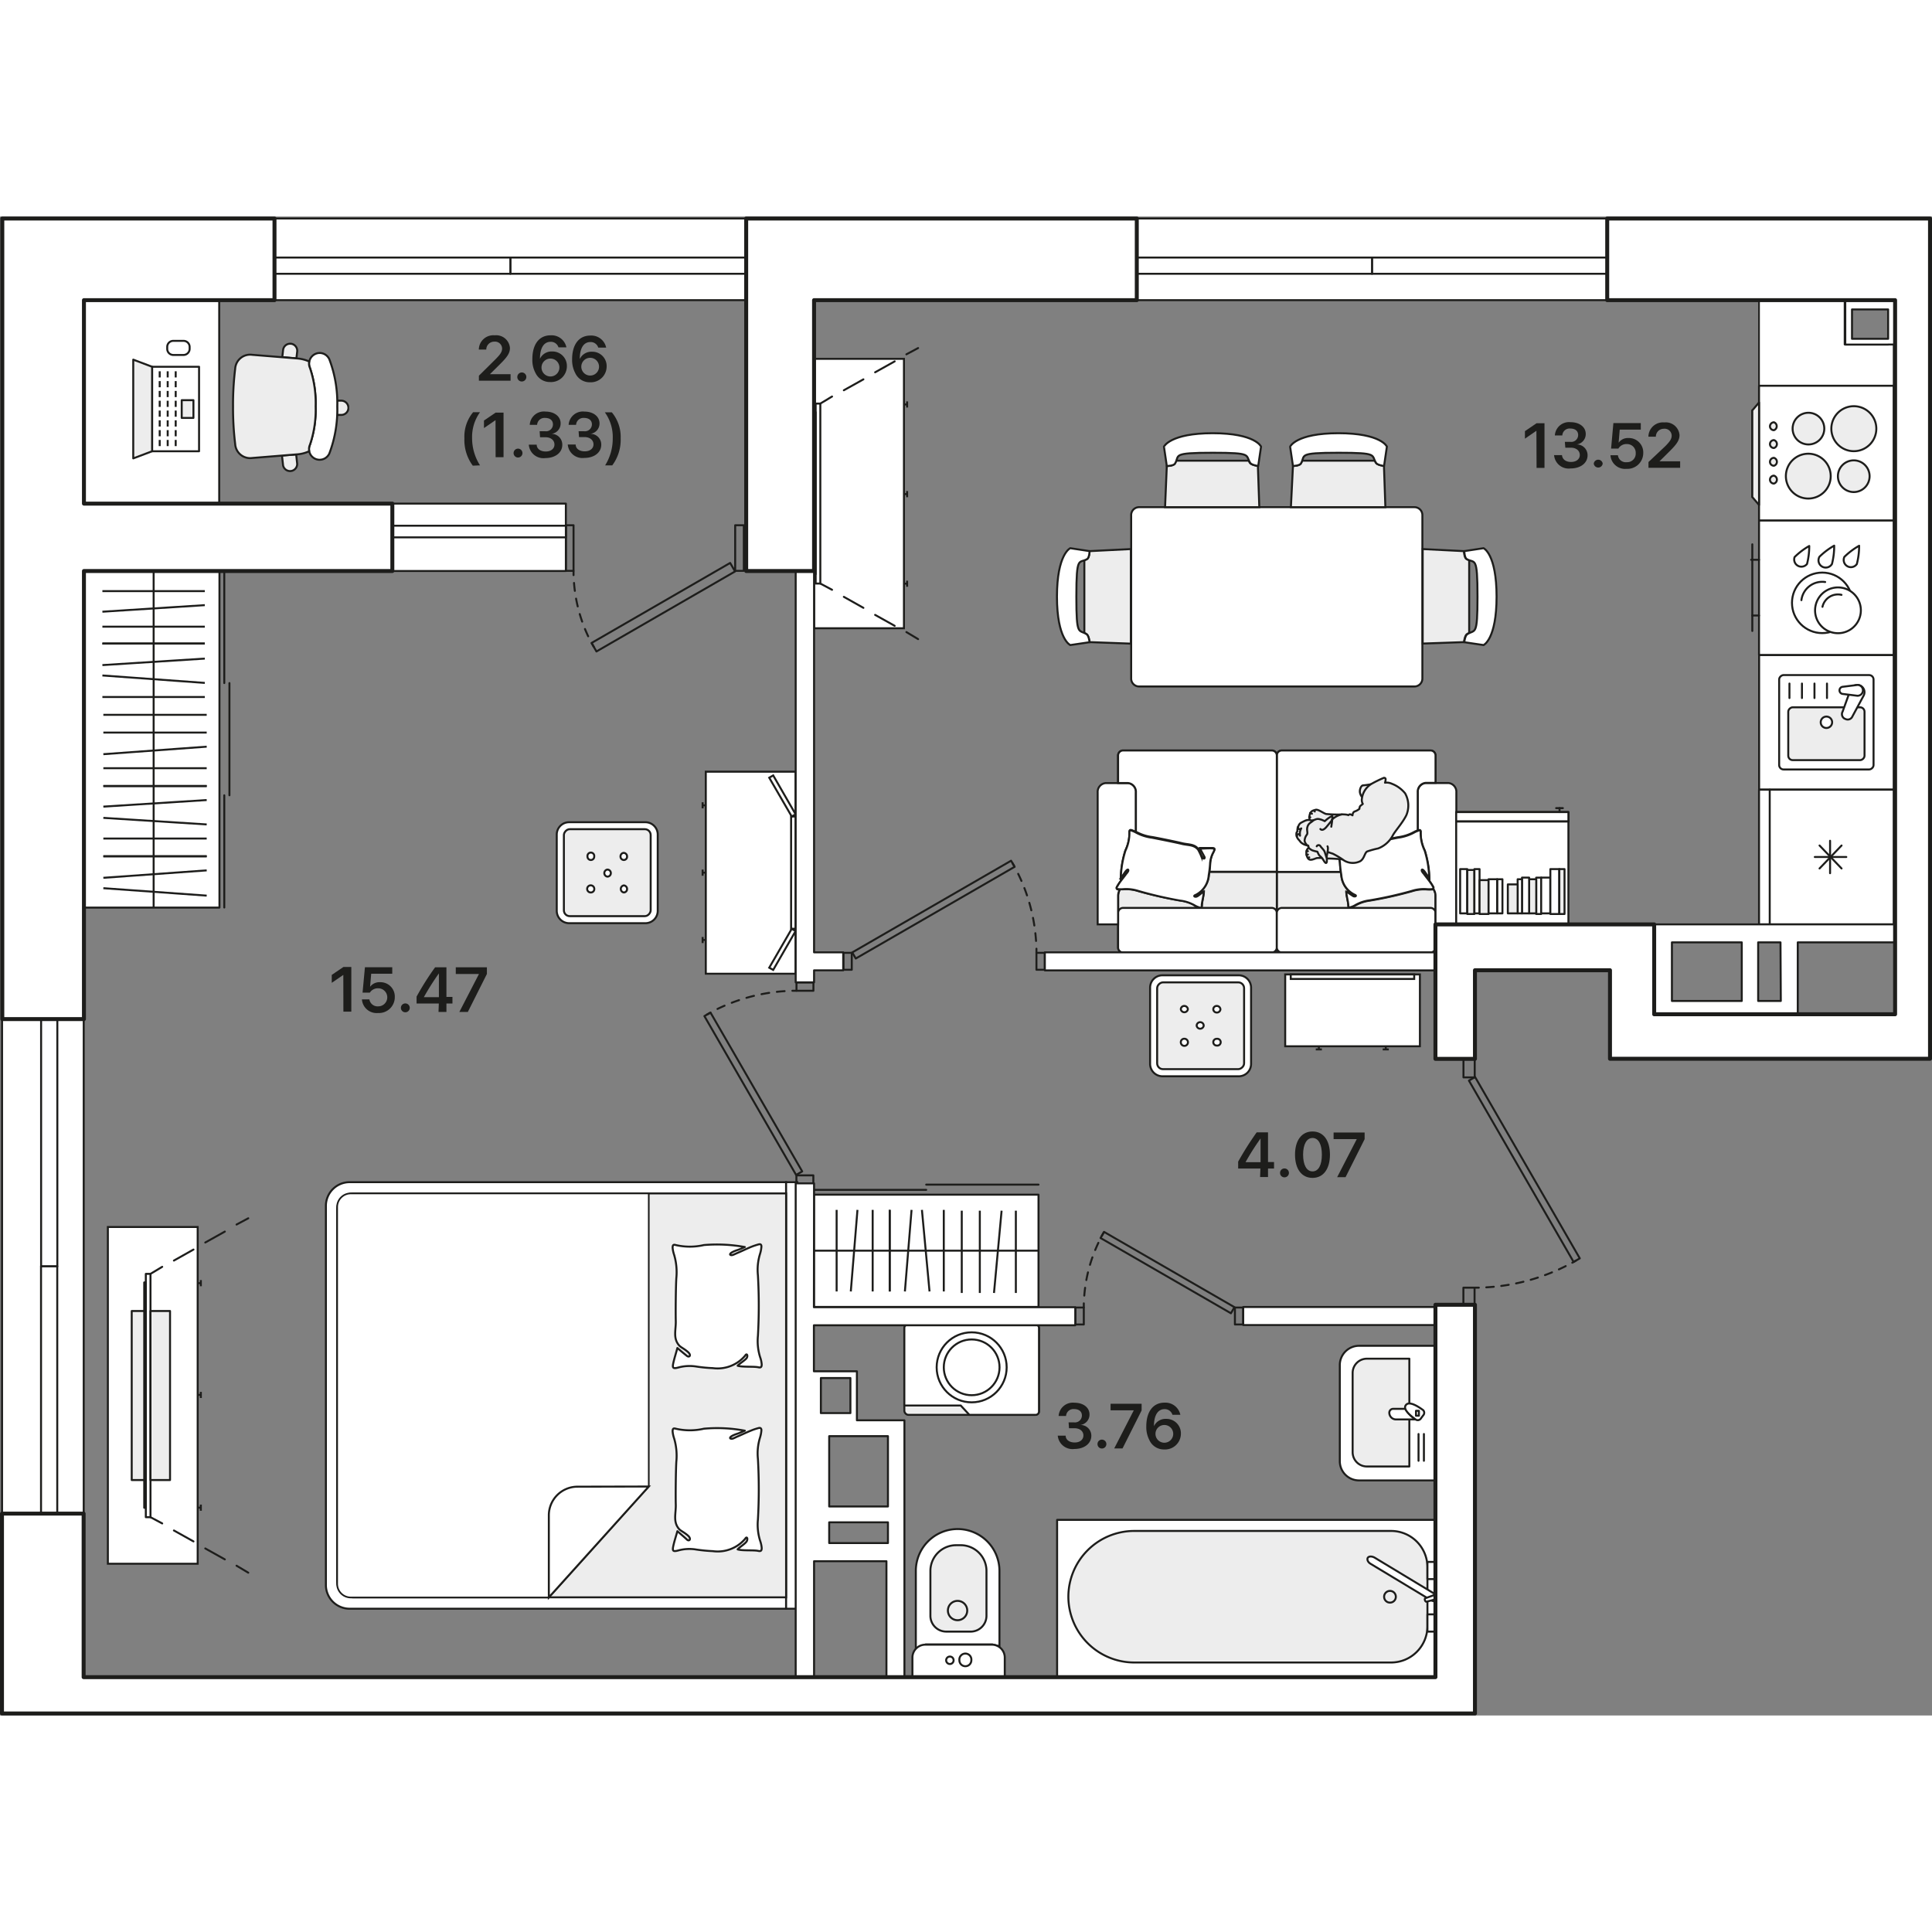 <svg xmlns="http://www.w3.org/2000/svg" xmlns:xlink="http://www.w3.org/1999/xlink" viewBox="0 0 243.95 189.27" width="200" height="200"><rect x="0" y="0" width="243.95" height="189.27" fill="#808080" stroke="none"/><defs><symbol id="раковина" data-name="раковина" viewBox="0 0 17.25 12.72"><path d="M17.13,2.57v10H.13v-10A2.43,2.43,0,0,1,2.57.13H14.68A2.44,2.44,0,0,1,17.13,2.57Z" fill="#fff" stroke="#1d1d1b" stroke-linecap="round" stroke-linejoin="round" stroke-width="0.25" fill-rule="evenodd"/><path d="M3.7,1.75h10a1.8,1.8,0,0,1,1.8,1.8V8.91a0,0,0,0,1,0,0H1.89a0,0,0,0,1,0,0V3.55a1.8,1.8,0,0,1,1.8-1.8Z" fill="#ededed" stroke="#1d1d1b" stroke-linecap="round" stroke-linejoin="round" stroke-width="0.25"/><line x1="2.61" y1="10.75" x2="5.99" y2="10.75" fill="#fff" stroke="#1d1d1b" stroke-linecap="round" stroke-linejoin="round" stroke-width="0.25"/><line x1="2.61" y1="10.07" x2="5.99" y2="10.07" fill="#fff" stroke="#1d1d1b" stroke-linecap="round" stroke-linejoin="round" stroke-width="0.25"/><path d="M7.83,9.7A4.08,4.08,0,0,1,9.17,8.41V6.87a.49.49,0,0,0-.49-.49h0a.85.85,0,0,0-.85.85Z" fill="#fff" stroke="#1d1d1b" stroke-linecap="round" stroke-linejoin="round" stroke-width="0.25" fill-rule="evenodd"/><path d="M8,10.4l.41.31A.48.48,0,0,0,9,10.66c.29-.4,1.26-1.73.64-2.19h0C9.05,8,8.09,9.35,7.8,9.74A.48.48,0,0,0,8,10.4Z" fill="#fff" stroke="#1d1d1b" stroke-linecap="round" stroke-linejoin="round" stroke-width="0.25" fill-rule="evenodd"/><rect x="8.3" y="9.75" width="0.62" height="0.37" stroke-width="0.25" stroke="#1d1d1b" stroke-linecap="round" stroke-linejoin="round" fill="#fff"/></symbol><symbol id="унитаз" data-name="унитаз" viewBox="0 0 18.93 11.92"><path d="M4,.8l.23.89v8.43l-.53,1.24h9.84A5.29,5.29,0,0,0,18.8,6.08h0A5.29,5.29,0,0,0,13.52.8Z" fill="#fff" stroke="#1d1d1b" stroke-miterlimit="22.93" stroke-width="0.25" fill-rule="evenodd"/><path d="M.13.13V11.79H2.58A1.63,1.63,0,0,0,4.2,10.17V1.75A1.63,1.63,0,0,0,2.58.13Z" fill="#fff" stroke="#1d1d1b" stroke-miterlimit="22.93" stroke-width="0.25" fill-rule="evenodd"/><path d="M5.85,4.52v3a2,2,0,0,0,2,2h5.66a3.25,3.25,0,0,0,3.25-3.24v-.6a3.25,3.25,0,0,0-3.25-3.24H7.88A2,2,0,0,0,5.85,4.52Z" fill="#ededed" stroke="#1d1d1b" stroke-miterlimit="22.93" stroke-width="0.25" fill-rule="evenodd"/><path d="M7.29,6.08A1.22,1.22,0,1,0,8.51,4.87,1.22,1.22,0,0,0,7.29,6.08Z" fill="#ededed" stroke="#1d1d1b" stroke-miterlimit="22.93" stroke-width="0.25" fill-rule="evenodd"/><path d="M1.48,5.1a.75.75,0,0,0,.75.76.76.76,0,1,0,0-1.51A.75.75,0,0,0,1.48,5.1Z" fill="#fff" stroke="#1d1d1b" stroke-miterlimit="22.93" stroke-width="0.25" fill-rule="evenodd"/><path d="M1.76,7.06a.47.47,0,1,0,.47-.47A.47.47,0,0,0,1.76,7.06Z" fill="#fff" stroke="#1d1d1b" stroke-miterlimit="22.93" stroke-width="0.25" fill-rule="evenodd"/></symbol><symbol id="ванна" data-name="ванна" viewBox="0 0 20.09 48.41"><rect x="0.13" y="0.13" width="19.84" height="48.16" stroke-width="0.25" stroke="#1d1d1b" stroke-linecap="round" stroke-linejoin="round" fill="#fff"/><path d="M1.53,6.1V38.57a8.32,8.32,0,0,0,8.3,8.3h0a8.33,8.33,0,0,0,8.31-8.3V6.1a4.59,4.59,0,0,0-4.57-4.57H6.1A4.59,4.59,0,0,0,1.53,6.1Z" fill="#ededed" stroke="#1d1d1b" stroke-linecap="round" stroke-linejoin="round" stroke-width="0.25" fill-rule="evenodd"/><path d="M9.1,6.26A.74.74,0,1,1,9.83,7,.74.74,0,0,1,9.1,6.26Z" fill="#ededed" stroke="#1d1d1b" stroke-linecap="round" stroke-linejoin="round" stroke-width="0.25" fill-rule="evenodd"/><path d="M7.61.13H5.44v1.4H7.61V.13Zm4.45,0v1.4h2.18V.13Z" fill="#fff" stroke="#1d1d1b" stroke-linecap="round" stroke-linejoin="round" stroke-width="0.25" fill-rule="evenodd"/><path d="M9.48.61,4.91,8.18c-.21.35-.2.74,0,.88h0c.22.13.58,0,.79-.39l4.56-7.56c.21-.35.2-.75,0-.88h0C10,.09,9.69.27,9.48.61Z" fill="#fff" stroke="#1d1d1b" stroke-linecap="round" stroke-linejoin="round" stroke-width="0.25" fill-rule="evenodd"/><path d="M10.47,1.67c0,.15-.38.28-.44.13L9.62.67c-.1-.28.47-.43.54-.17Z" fill="#fff" stroke="#1d1d1b" stroke-linecap="round" stroke-linejoin="round" stroke-width="0.25" fill-rule="evenodd"/></symbol><symbol id="стир_машинка_2" data-name="стир машинка 2" viewBox="0 0 17.26 11.63"><rect x="0.13" y="0.13" width="17.01" height="11.38" rx="0.51" fill="#ededed" stroke="#1d1d1b" stroke-miterlimit="22.93" stroke-width="0.25"/><path d="M7.25,10.33H.13V.54A.4.4,0,0,1,.54.13H16.71a.4.4,0,0,1,.42.41V11.09a.42.42,0,0,1-.42.42H8.34Z" fill="#fff" stroke="#1d1d1b" stroke-miterlimit="22.93" stroke-width="0.25" fill-rule="evenodd"/><path d="M6.85,10.87h0Z" fill="#fff" stroke="#1d1d1b" stroke-miterlimit="22.93" stroke-width="0.25" fill-rule="evenodd"/><path d="M3.6,10.87h0Z" fill="#fff" stroke="#1d1d1b" stroke-miterlimit="22.93" stroke-width="0.25" fill-rule="evenodd"/><circle cx="8.63" cy="5.51" r="4.42" fill="#fff" stroke="#1d1d1b" stroke-miterlimit="22.93" stroke-width="0.25"/><circle cx="8.63" cy="5.51" r="3.52" fill="#fff" stroke="#1d1d1b" stroke-miterlimit="22.93" stroke-width="0.25"/></symbol><symbol id="плита" data-name="плита" viewBox="0 0 18.1 17.26"><path d="M.13,17.13V.13h17v17Z" fill="#fff" stroke="#1d1d1b" stroke-linecap="round" stroke-linejoin="round" stroke-width="0.25"/><line x1="17.98" y1="14.18" x2="17.98" y2="3.24" fill="#ededed" stroke="#1d1d1b" stroke-linecap="round" stroke-linejoin="round" stroke-width="0.25"/><polygon points="17.98 14.18 17.13 15.18 17.13 2.24 17.98 3.24 17.98 14.18" fill="#ededed" stroke="#1d1d1b" stroke-linecap="round" stroke-linejoin="round" stroke-width="0.25"/><path d="M8,5.54A2.84,2.84,0,1,1,5.2,2.71,2.84,2.84,0,0,1,8,5.54Z" fill="#ededed" stroke="#1d1d1b" stroke-linecap="round" stroke-linejoin="round" stroke-width="0.25"/><path d="M13.74,11.55a2.83,2.83,0,1,1-2.83-2.84A2.83,2.83,0,0,1,13.74,11.55Z" fill="#ededed" stroke="#1d1d1b" stroke-linecap="round" stroke-linejoin="round" stroke-width="0.25"/><path d="M12.89,5.54a2,2,0,1,1-2-2A2,2,0,0,1,12.89,5.54Z" fill="#ededed" stroke="#1d1d1b" stroke-linecap="round" stroke-linejoin="round" stroke-width="0.25"/><path d="M7.17,11.55a2,2,0,1,1-2-2A2,2,0,0,1,7.17,11.55Z" fill="#ededed" stroke="#1d1d1b" stroke-linecap="round" stroke-linejoin="round" stroke-width="0.25"/><line x1="15.27" y1="11.99" x2="15.25" y2="11.99" fill="#ededed" stroke="#1d1d1b" stroke-linecap="round" stroke-linejoin="round" stroke-width="0.25"/><path d="M15.75,12a.51.51,0,0,0-.5-.52.52.52,0,0,0,0,1h0A.5.5,0,0,0,15.75,12Z" fill="#ededed" stroke="#1d1d1b" stroke-linecap="round" stroke-linejoin="round" stroke-width="0.25"/><line x1="15.27" y1="9.75" x2="15.25" y2="9.75" fill="#ededed" stroke="#1d1d1b" stroke-linecap="round" stroke-linejoin="round" stroke-width="0.25"/><path d="M15.75,9.75a.51.51,0,0,0-.5-.52.52.52,0,0,0,0,1h0A.5.5,0,0,0,15.75,9.75Z" fill="#ededed" stroke="#1d1d1b" stroke-linecap="round" stroke-linejoin="round" stroke-width="0.25"/><line x1="15.27" y1="7.51" x2="15.25" y2="7.51" fill="#ededed" stroke="#1d1d1b" stroke-linecap="round" stroke-linejoin="round" stroke-width="0.25"/><path d="M15.75,7.51a.51.51,0,0,0-.5-.52.52.52,0,0,0,0,1h0A.5.5,0,0,0,15.75,7.51Z" fill="#ededed" stroke="#1d1d1b" stroke-linecap="round" stroke-linejoin="round" stroke-width="0.25"/><line x1="15.27" y1="5.27" x2="15.25" y2="5.27" fill="#ededed" stroke="#1d1d1b" stroke-linecap="round" stroke-linejoin="round" stroke-width="0.25"/><path d="M15.75,5.27a.52.52,0,0,0-.5-.53.53.53,0,0,0,0,1h0A.5.5,0,0,0,15.75,5.27Z" fill="#ededed" stroke="#1d1d1b" stroke-linecap="round" stroke-linejoin="round" stroke-width="0.25"/></symbol><symbol id="ноут_со_стулом" data-name="ноут со стулом" viewBox="0 0 27.39 16.78"><polygon points="2.51 3.4 8.44 3.4 8.44 14.07 2.51 14.07 2.51 3.4" fill="#fff" stroke="#1d1d1b" stroke-linecap="round" stroke-linejoin="round" stroke-width="0.25" fill-rule="evenodd"/><polygon points="2.51 3.4 0.13 2.5 0.13 14.97 2.51 14.07 2.51 3.4" fill="#ededed" stroke="#1d1d1b" stroke-linecap="round" stroke-linejoin="round" stroke-width="0.25" fill-rule="evenodd"/><polygon points="6.25 7.62 7.73 7.62 7.73 9.86 6.25 9.86 6.25 7.62" fill="#ededed" stroke="#1d1d1b" stroke-linecap="round" stroke-linejoin="round" stroke-width="0.25" fill-rule="evenodd"/><line x1="3.47" y1="13.42" x2="3.47" y2="12.64" fill="none" stroke="#1d1d1b" stroke-miterlimit="10" stroke-width="0.25"/><line x1="4.48" y1="13.42" x2="4.48" y2="12.64" fill="none" stroke="#1d1d1b" stroke-miterlimit="10" stroke-width="0.25"/><line x1="5.49" y1="13.42" x2="5.49" y2="12.64" fill="none" stroke="#1d1d1b" stroke-miterlimit="10" stroke-width="0.25"/><line x1="3.47" y1="12.18" x2="3.47" y2="11.4" fill="none" stroke="#1d1d1b" stroke-miterlimit="10" stroke-width="0.25"/><line x1="4.48" y1="12.18" x2="4.48" y2="11.4" fill="none" stroke="#1d1d1b" stroke-miterlimit="10" stroke-width="0.25"/><line x1="5.49" y1="12.18" x2="5.49" y2="11.4" fill="none" stroke="#1d1d1b" stroke-miterlimit="10" stroke-width="0.25"/><line x1="3.47" y1="10.95" x2="3.47" y2="10.16" fill="#fff" stroke="#1d1d1b" stroke-miterlimit="10" stroke-width="0.25"/><line x1="4.48" y1="10.95" x2="4.48" y2="10.16" fill="#fff" stroke="#1d1d1b" stroke-miterlimit="10" stroke-width="0.25"/><line x1="5.49" y1="10.95" x2="5.49" y2="10.16" fill="#fff" stroke="#1d1d1b" stroke-miterlimit="10" stroke-width="0.25"/><line x1="3.47" y1="9.71" x2="3.47" y2="8.93" fill="#fff" stroke="#1d1d1b" stroke-miterlimit="10" stroke-width="0.25"/><line x1="4.48" y1="9.71" x2="4.48" y2="8.93" fill="#fff" stroke="#1d1d1b" stroke-miterlimit="10" stroke-width="0.25"/><line x1="5.49" y1="9.71" x2="5.49" y2="8.93" fill="#fff" stroke="#1d1d1b" stroke-miterlimit="10" stroke-width="0.25"/><line x1="3.47" y1="8.47" x2="3.47" y2="7.69" fill="#fff" stroke="#1d1d1b" stroke-miterlimit="10" stroke-width="0.25"/><line x1="4.48" y1="8.47" x2="4.48" y2="7.69" fill="#fff" stroke="#1d1d1b" stroke-miterlimit="10" stroke-width="0.25"/><line x1="5.49" y1="8.47" x2="5.49" y2="7.69" fill="#fff" stroke="#1d1d1b" stroke-miterlimit="10" stroke-width="0.25"/><line x1="3.47" y1="7.23" x2="3.47" y2="6.45" fill="#fff" stroke="#1d1d1b" stroke-miterlimit="10" stroke-width="0.25"/><line x1="4.48" y1="7.23" x2="4.48" y2="6.45" fill="#fff" stroke="#1d1d1b" stroke-miterlimit="10" stroke-width="0.25"/><line x1="5.49" y1="7.23" x2="5.49" y2="6.45" fill="#fff" stroke="#1d1d1b" stroke-miterlimit="10" stroke-width="0.25"/><line x1="3.47" y1="5.99" x2="3.47" y2="5.21" fill="none" stroke="#1d1d1b" stroke-miterlimit="10" stroke-width="0.25"/><line x1="4.48" y1="5.99" x2="4.48" y2="5.21" fill="none" stroke="#1d1d1b" stroke-miterlimit="10" stroke-width="0.25"/><line x1="5.49" y1="5.99" x2="5.49" y2="5.21" fill="none" stroke="#1d1d1b" stroke-miterlimit="10" stroke-width="0.25"/><line x1="3.47" y1="4.75" x2="3.47" y2="3.97" fill="none" stroke="#1d1d1b" stroke-miterlimit="10" stroke-width="0.25"/><line x1="4.48" y1="4.75" x2="4.48" y2="3.97" fill="none" stroke="#1d1d1b" stroke-miterlimit="10" stroke-width="0.25"/><line x1="5.49" y1="4.75" x2="5.49" y2="3.97" fill="none" stroke="#1d1d1b" stroke-miterlimit="10" stroke-width="0.25"/><path d="M5.19.13H6.48A.77.77,0,0,1,7.25.9v.24a.78.78,0,0,1-.77.77H5.19a.77.77,0,0,1-.77-.77V.9A.76.76,0,0,1,5.19.13Z" fill="#fff" stroke="#1d1d1b" stroke-linecap="round" stroke-linejoin="round" stroke-width="0.25" fill-rule="evenodd"/><path d="M18.91,14.61l.14,1.25a.9.9,0,0,0,1.78-.2l-.13-1.19Z" fill="#ededed" stroke="#1d1d1b" stroke-linecap="round" stroke-linejoin="round" stroke-width="0.25"/><path d="M20.73,2.34l.1-.85a.9.9,0,0,0-.8-1h-.1a.89.89,0,0,0-.88.8l-.1.9Z" fill="#ededed" stroke="#1d1d1b" stroke-linecap="round" stroke-linejoin="round" stroke-width="0.25"/><path d="M25.85,8.4c0,.38,0,.73,0,1.08h.55a.9.9,0,0,0,.9-.9.91.91,0,0,0-.89-.9h-.55C25.84,7.92,25.85,8.15,25.85,8.4Z" fill="#ededed" stroke="#1d1d1b" stroke-linecap="round" stroke-linejoin="round" stroke-width="0.25"/><path d="M23.67,1.66a1.34,1.34,0,0,1,1.22.8,15.5,15.5,0,0,1,1,5.94,15.59,15.59,0,0,1-1,5.95,1.34,1.34,0,1,1-2.45-1.1,13.66,13.66,0,0,0,.72-4.85,13.89,13.89,0,0,0-.72-4.86,1.35,1.35,0,0,1,1.23-1.88Z" fill="#fff" stroke="#1d1d1b" stroke-linecap="round" stroke-linejoin="round" stroke-width="0.25"/><path d="M15.14,14.92l5.68-.46a4.27,4.27,0,0,0,1.53-.4,1.35,1.35,0,0,1,.09-.81,13.66,13.66,0,0,0,.72-4.85,13.89,13.89,0,0,0-.72-4.86,1.31,1.31,0,0,1-.09-.8,4.48,4.48,0,0,0-1.53-.39l-5.68-.46A1.89,1.89,0,0,0,13,3.66a37.23,37.23,0,0,0-.27,4.74A37.7,37.7,0,0,0,13,13.15,1.89,1.89,0,0,0,15.14,14.92Z" fill="#ededed" stroke="#1d1d1b" stroke-linecap="round" stroke-linejoin="round" stroke-width="0.25" fill-rule="evenodd"/></symbol><symbol id="зеркало_в_прихожей" data-name="зеркало в прихожей" viewBox="0 0 17.26 9.72"><rect x="0.13" y="0.13" width="17.01" height="9.07" fill="#fff" stroke="#1d1d1b" stroke-miterlimit="10" stroke-width="0.25"/><rect x="0.83" y="0.13" width="15.59" height="0.57" fill="#fff" stroke="#1d1d1b" stroke-miterlimit="10" stroke-width="0.25"/><line x1="3.99" y1="9.6" x2="4.76" y2="9.6" fill="#fff" stroke="#1d1d1b" stroke-miterlimit="10" stroke-width="0.25"/><line x1="4.38" y1="9.2" x2="4.38" y2="9.6" fill="#fff" stroke="#1d1d1b" stroke-miterlimit="10" stroke-width="0.25"/><line x1="12.44" y1="9.6" x2="13.21" y2="9.6" fill="#fff" stroke="#1d1d1b" stroke-miterlimit="10" stroke-width="0.25"/><line x1="12.83" y1="9.2" x2="12.83" y2="9.6" fill="#fff" stroke="#1d1d1b" stroke-miterlimit="10" stroke-width="0.25"/></symbol><symbol id="тумба_на_12" data-name="тумба на 12" viewBox="0 0 34.27 11.99"><rect x="0.13" y="0.13" width="34.02" height="11.34" fill="#fff" stroke="#1d1d1b" stroke-miterlimit="10" stroke-width="0.25"/><line x1="5.37" y1="11.87" x2="6.14" y2="11.87" fill="none" stroke="#1d1d1b" stroke-miterlimit="10" stroke-width="0.25"/><line x1="5.76" y1="11.46" x2="5.76" y2="11.87" fill="none" stroke="#1d1d1b" stroke-miterlimit="10" stroke-width="0.25"/><line x1="16.68" y1="11.87" x2="17.46" y2="11.87" fill="none" stroke="#1d1d1b" stroke-miterlimit="10" stroke-width="0.25"/><line x1="17.07" y1="11.46" x2="17.07" y2="11.87" fill="none" stroke="#1d1d1b" stroke-miterlimit="10" stroke-width="0.25"/><line x1="28" y1="11.87" x2="28.78" y2="11.87" fill="none" stroke="#1d1d1b" stroke-miterlimit="10" stroke-width="0.25"/><line x1="28.39" y1="11.46" x2="28.39" y2="11.87" fill="none" stroke="#1d1d1b" stroke-miterlimit="10" stroke-width="0.25"/></symbol><symbol id="телевизор_на_8" data-name="телевизор на 8" viewBox="0 0 37.02 13.39"><rect x="7.14" y="12.48" width="22.73" height="0.59" stroke-width="0.25" stroke="#1d1d1b" stroke-linecap="round" stroke-linejoin="round" fill="#fff"/><rect x="8.23" y="13.07" width="20.46" height="0.2" stroke-width="0.25" stroke="#1d1d1b" stroke-linecap="round" stroke-linejoin="round" fill="none"/><line x1="36.89" y1="0.13" x2="36" y2="1.61" fill="none" stroke="#1d1d1b" stroke-linecap="round" stroke-linejoin="round" stroke-width="0.25"/><line x1="35.21" y1="3.09" x2="33.83" y2="5.56" fill="none" stroke="#1d1d1b" stroke-linecap="round" stroke-linejoin="round" stroke-width="0.25"/><line x1="32.94" y1="7.04" x2="31.55" y2="9.51" fill="none" stroke="#1d1d1b" stroke-linecap="round" stroke-linejoin="round" stroke-width="0.25"/><line x1="30.66" y1="11" x2="29.87" y2="12.48" fill="none" stroke="#1d1d1b" stroke-linecap="round" stroke-linejoin="round" stroke-width="0.25"/><line x1="0.13" y1="0.13" x2="0.92" y2="1.61" fill="none" stroke="#1d1d1b" stroke-linecap="round" stroke-linejoin="round" stroke-width="0.25"/><line x1="1.81" y1="3.09" x2="3.19" y2="5.56" fill="none" stroke="#1d1d1b" stroke-linecap="round" stroke-linejoin="round" stroke-width="0.25"/><line x1="4.08" y1="7.04" x2="5.46" y2="9.51" fill="none" stroke="#1d1d1b" stroke-linecap="round" stroke-linejoin="round" stroke-width="0.25"/><line x1="6.25" y1="11" x2="7.14" y2="12.48" fill="none" stroke="#1d1d1b" stroke-linecap="round" stroke-linejoin="round" stroke-width="0.25"/></symbol><symbol id="пуфик_квадратный" data-name="пуфик квадратный" viewBox="0 0 13.01 13.01"><path d="M12.88,1.69v9.62a1.57,1.57,0,0,1-1.57,1.57H1.69A1.56,1.56,0,0,1,.13,11.31V1.69A1.56,1.56,0,0,1,1.69.13h9.62A1.56,1.56,0,0,1,12.88,1.69Z" fill="#fff" stroke="#1d1d1b" stroke-miterlimit="10" stroke-width="0.25"/><rect x="1.02" y="1.01" width="10.96" height="10.98" rx="0.74" fill="#ededed" stroke="#1d1d1b" stroke-miterlimit="10" stroke-width="0.25"/><line x1="8.59" y1="8.55" x2="8.57" y2="8.55" fill="#fff" stroke="#1d1d1b" stroke-miterlimit="10" stroke-width="0.25"/><path d="M8.57,9h0a.45.45,0,1,0-.43-.44A.43.43,0,0,0,8.57,9Z" fill="#fff" stroke="#1d1d1b" stroke-miterlimit="10" stroke-width="0.25"/><line x1="8.59" y1="4.46" x2="8.57" y2="4.46" fill="#fff" stroke="#1d1d1b" stroke-miterlimit="10" stroke-width="0.25"/><path d="M8.57,4.9h0A.43.43,0,0,0,9,4.46a.43.43,0,1,0-.85,0A.42.42,0,0,0,8.57,4.9Z" fill="#fff" stroke="#1d1d1b" stroke-miterlimit="10" stroke-width="0.25"/><line x1="4.43" y1="4.46" x2="4.41" y2="4.46" fill="#fff" stroke="#1d1d1b" stroke-miterlimit="10" stroke-width="0.25"/><path d="M4.41,4.9h0a.43.43,0,0,0,.42-.44A.44.44,0,0,0,4.43,4,.45.45,0,0,0,4,4.46.42.42,0,0,0,4.41,4.9Z" fill="#fff" stroke="#1d1d1b" stroke-miterlimit="10" stroke-width="0.25"/><line x1="4.43" y1="8.55" x2="4.41" y2="8.55" fill="#fff" stroke="#1d1d1b" stroke-miterlimit="10" stroke-width="0.25"/><path d="M4.41,9h0a.45.45,0,0,0,0-.89A.45.45,0,0,0,4,8.55.43.43,0,0,0,4.41,9Z" fill="#fff" stroke="#1d1d1b" stroke-miterlimit="10" stroke-width="0.25"/><line x1="6.51" y1="6.5" x2="6.49" y2="6.5" fill="#fff" stroke="#1d1d1b" stroke-miterlimit="10" stroke-width="0.25"/><path d="M6.49,7h0a.45.45,0,0,0,0-.89.44.44,0,0,0-.44.44A.44.44,0,0,0,6.49,7Z" fill="#fff" stroke="#1d1d1b" stroke-miterlimit="10" stroke-width="0.25"/></symbol><symbol id="тумба_на_15" data-name="тумба на 15" viewBox="0 0 11.99 42.77"><polygon points="11.87 0.13 11.87 42.65 0.53 42.65 0.53 0.13 11.87 0.13" fill="#fff" stroke="#1d1d1b" stroke-miterlimit="10" stroke-width="0.25" fill-rule="evenodd"/><line x1="0.13" y1="35.95" x2="0.13" y2="35.17" fill="none" stroke="#1d1d1b" stroke-miterlimit="10" stroke-width="0.25"/><line x1="0.53" y1="35.56" x2="0.13" y2="35.56" fill="none" stroke="#1d1d1b" stroke-miterlimit="10" stroke-width="0.25"/><line x1="0.13" y1="21.83" x2="0.13" y2="21.06" fill="none" stroke="#1d1d1b" stroke-miterlimit="10" stroke-width="0.25"/><line x1="0.53" y1="21.45" x2="0.13" y2="21.45" fill="none" stroke="#1d1d1b" stroke-miterlimit="10" stroke-width="0.25"/><line x1="0.13" y1="7.6" x2="0.13" y2="6.82" fill="none" stroke="#1d1d1b" stroke-miterlimit="10" stroke-width="0.25"/><line x1="0.53" y1="7.21" x2="0.13" y2="7.21" fill="none" stroke="#1d1d1b" stroke-miterlimit="10" stroke-width="0.25"/></symbol><symbol id="телевизор_на_подставке" data-name="телевизор на подставке" viewBox="0 0 14.98 45.02"><rect x="1.91" y="7.14" width="0.59" height="30.73" stroke-width="0.25" stroke="#1d1d1b" stroke-linecap="round" stroke-linejoin="round" fill="#fff"/><rect x="1.71" y="8.33" width="0.2" height="28.46" stroke-width="0.25" stroke="#1d1d1b" stroke-linecap="round" stroke-linejoin="round" fill="none"/><line x1="14.85" y1="0.13" x2="13.37" y2="1.01" fill="none" stroke="#1d1d1b" stroke-linecap="round" stroke-linejoin="round" stroke-width="0.25"/><line x1="11.89" y1="1.81" x2="9.42" y2="3.19" fill="none" stroke="#1d1d1b" stroke-linecap="round" stroke-linejoin="round" stroke-width="0.25"/><line x1="7.93" y1="4.08" x2="5.46" y2="5.46" fill="none" stroke="#1d1d1b" stroke-linecap="round" stroke-linejoin="round" stroke-width="0.25"/><line x1="3.98" y1="6.35" x2="2.5" y2="7.14" fill="none" stroke="#1d1d1b" stroke-linecap="round" stroke-linejoin="round" stroke-width="0.25"/><line x1="14.85" y1="44.89" x2="13.37" y2="44.1" fill="none" stroke="#1d1d1b" stroke-linecap="round" stroke-linejoin="round" stroke-width="0.25"/><line x1="11.89" y1="43.21" x2="9.42" y2="41.83" fill="none" stroke="#1d1d1b" stroke-linecap="round" stroke-linejoin="round" stroke-width="0.25"/><line x1="7.93" y1="40.94" x2="5.46" y2="39.55" fill="none" stroke="#1d1d1b" stroke-linecap="round" stroke-linejoin="round" stroke-width="0.25"/><line x1="3.98" y1="38.76" x2="2.5" y2="37.87" fill="none" stroke="#1d1d1b" stroke-linecap="round" stroke-linejoin="round" stroke-width="0.25"/><polygon points="2.5 33.18 2.5 11.83 4.97 11.83 4.97 33.18 2.5 33.18" fill="#ededed" stroke="#1d1d1b" stroke-linecap="round" stroke-linejoin="round" stroke-width="0.25"/><polygon points="0.13 33.18 0.13 11.83 1.71 11.83 1.71 33.18 0.13 33.18" fill="#ededed" stroke="#1d1d1b" stroke-linecap="round" stroke-linejoin="round" stroke-width="0.25"/></symbol><symbol id="зеркало_большое" data-name="зеркало большое" viewBox="0 0 12.04 25.76"><rect x="0.17" y="0.13" width="11.34" height="25.51" fill="#fff" stroke="#1d1d1b" stroke-miterlimit="10" stroke-width="0.25"/><rect x="0.17" y="5.79" width="0.57" height="14.17" fill="#fff" stroke="#1d1d1b" stroke-miterlimit="10" stroke-width="0.25"/><polygon points="3 0.6 3.5 0.89 0.66 5.79 0.17 5.51 3 0.6" fill="#fff" stroke="#1d1d1b" stroke-miterlimit="10" stroke-width="0.25"/><polygon points="3 25.16 3.5 24.88 0.66 19.97 0.17 20.25 3 25.16" fill="#fff" stroke="#1d1d1b" stroke-miterlimit="10" stroke-width="0.25"/><line x1="11.91" y1="21.77" x2="11.91" y2="21" fill="#fff" stroke="#1d1d1b" stroke-miterlimit="10" stroke-width="0.25"/><line x1="11.51" y1="21.38" x2="11.91" y2="21.38" fill="#fff" stroke="#1d1d1b" stroke-miterlimit="10" stroke-width="0.25"/><line x1="11.91" y1="13.27" x2="11.91" y2="12.49" fill="#fff" stroke="#1d1d1b" stroke-miterlimit="10" stroke-width="0.25"/><line x1="11.51" y1="12.88" x2="11.91" y2="12.88" fill="#fff" stroke="#1d1d1b" stroke-miterlimit="10" stroke-width="0.25"/><line x1="11.91" y1="4.76" x2="11.91" y2="3.99" fill="#fff" stroke="#1d1d1b" stroke-miterlimit="10" stroke-width="0.25"/><line x1="11.51" y1="4.38" x2="11.91" y2="4.38" fill="#fff" stroke="#1d1d1b" stroke-miterlimit="10" stroke-width="0.25"/></symbol><symbol id="диван_двойной_не_раскладной" data-name="диван двойной не раскладной" viewBox="0 0 45.6 25.76"><path d="M22.16.13H3.4a.64.64,0,0,0-.64.64V3.68h0V7.27a1.48,1.48,0,0,0,.29.89.3.3,0,0,1,.15-.07,3.64,3.64,0,0,1,.66,0,5,5,0,0,0,1.89-.23,50.65,50.65,0,0,1,5.3-1.18,4.9,4.9,0,0,0,1.81-.6,3.24,3.24,0,0,1,.6-.27c.22-.07.32,0,.31.24,0,.4.27,1.34.26,1.76-.23-.1-.65-.53-.9-.61s-.45.08-.17.18a3.06,3.06,0,0,1,1.7,2.52,11.06,11.06,0,0,1,.16,1.41,3.55,3.55,0,0,0,.42,1.49c.21.41.17.5-.28.51s-1,0-1.4,0c.17-.31.39-.73.55-1s-.15-.41-.37,0-.27.68-.41.86c-.52.66-1.29.55-2.06.74s-3,.64-3.77.78a5.6,5.6,0,0,0-2,.64,3.52,3.52,0,0,1-.49.22v4.82a1.12,1.12,0,0,1-1,1.18H2.76V25a.64.64,0,0,0,.64.64H22.16A.64.64,0,0,0,22.8,25V.77A.64.64,0,0,0,22.16.13Z" fill="#ededed" stroke="#1d1d1b" stroke-miterlimit="10" stroke-width="0.25"/><path d="M40.59,20.35v-5l-.06,0a5.6,5.6,0,0,0-2-.64c-.79-.14-3-.59-3.77-.78s-1.54-.08-2.06-.74c-.14-.18-.23-.54-.41-.86s-.58-.32-.37,0,.38.65.55,1c-.43,0-.91,0-1.4,0s-.49-.1-.28-.51a3.55,3.55,0,0,0,.42-1.49,11.06,11.06,0,0,1,.16-1.41,3.06,3.06,0,0,1,1.7-2.52c.28-.1.12-.28-.17-.18s-.67.51-.9.61c0-.42.26-1.36.25-1.76,0-.24.1-.31.32-.24a3.24,3.24,0,0,1,.6.27,4.9,4.9,0,0,0,1.81.6,50.65,50.65,0,0,1,5.3,1.18,5,5,0,0,0,1.89.23,3.17,3.17,0,0,1,.43,0,1.57,1.57,0,0,0,.23-.82V.77A.63.63,0,0,0,42.2.13H23.44a.64.64,0,0,0-.64.64V25a.64.64,0,0,0,.64.64H42.2a.64.64,0,0,0,.64-.64V21.53H41.62A1.11,1.11,0,0,1,40.59,20.35Z" fill="#ededed" stroke="#1d1d1b" stroke-miterlimit="10" stroke-width="0.25"/><path d="M23.44.13H42.2a.63.63,0,0,1,.64.64V5.12a.63.63,0,0,1-.64.64H23.44a.64.64,0,0,1-.64-.64V.77A.64.64,0,0,1,23.44.13Z" fill="#fff" stroke="#1d1d1b" stroke-miterlimit="10" stroke-width="0.25"/><line x1="31.32" y1="10.31" x2="22.8" y2="10.31" fill="#fff" stroke="#1d1d1b" stroke-miterlimit="10" stroke-width="0.25"/><path d="M3.4.13H22.16a.64.64,0,0,1,.64.64V5.12a.64.64,0,0,1-.64.64H3.4a.64.64,0,0,1-.64-.64V.77A.64.64,0,0,1,3.4.13Z" fill="#fff" stroke="#1d1d1b" stroke-miterlimit="10" stroke-width="0.25"/><line x1="22.8" y1="10.31" x2="14.72" y2="10.31" fill="#fff" stroke="#1d1d1b" stroke-miterlimit="10" stroke-width="0.25"/><path d="M42.84,3.68V7.27a1.57,1.57,0,0,1-.23.82h.23c.17,0,.25.14.15.32s-.23.39-.36.57c-.25.34-.52.67-.76,1l-.26.33c-.14.22,0,.55.48-.23,0-.08.33-.46.42-.58A12.74,12.74,0,0,1,41.93,13a5.09,5.09,0,0,0-.52,2.36c0,.23-.08.29-.3.22a2.71,2.71,0,0,1-.52-.24v5a1.11,1.11,0,0,0,1,1.18h2.83a1.11,1.11,0,0,0,1-1.18V3.68Z" fill="#fff" stroke="#1d1d1b" stroke-miterlimit="10" stroke-width="0.25"/><path d="M4.92,15.57c-.21.07-.31,0-.29-.22A5.09,5.09,0,0,0,4.11,13a12.74,12.74,0,0,1-.58-3.48c.09.12.37.5.42.58.49.78.62.45.48.23L4.17,10c-.24-.34-.51-.67-.76-1-.13-.18-.24-.38-.36-.57a.21.21,0,0,1,0-.25,1.48,1.48,0,0,1-.29-.89V3.68H.13V20.35a1.11,1.11,0,0,0,1,1.18H4a1.12,1.12,0,0,0,1-1.18V15.53Z" fill="#fff" stroke="#1d1d1b" stroke-miterlimit="10" stroke-width="0.25"/><path d="M14.72,10.31a7.93,7.93,0,0,1,.1,1,3.55,3.55,0,0,0,.42,1.49c.21.41.17.5-.28.51s-1,0-1.41,0c.18-.31.4-.73.56-1s-.15-.41-.37,0-.27.68-.41.86c-.52.66-1.29.56-2.06.74s-3,.64-3.77.78a5.6,5.6,0,0,0-2,.64,3.52,3.52,0,0,1-.49.22v4.82a1.12,1.12,0,0,1-1,1.18H2.76V25a.64.64,0,0,0,.64.64H22.16A.64.64,0,0,0,22.8,25V10.31Z" fill="#fff" stroke="#1d1d1b" stroke-miterlimit="10" stroke-width="0.25"/><path d="M40.59,20.35v-5l-.06,0a5.6,5.6,0,0,0-2-.64c-.79-.14-3-.59-3.77-.78s-1.54-.08-2.06-.74c-.14-.18-.23-.54-.41-.86s-.58-.32-.37,0,.38.65.55,1c-.43,0-.91,0-1.4,0s-.49-.1-.28-.51a3.55,3.55,0,0,0,.42-1.49,7.93,7.93,0,0,1,.1-1H22.8V25a.64.64,0,0,0,.64.64H42.2a.64.64,0,0,0,.64-.64V21.53H41.62A1.11,1.11,0,0,1,40.59,20.35Z" fill="#fff" stroke="#1d1d1b" stroke-miterlimit="10" stroke-width="0.25"/><path d="M32.5,13.24c-.18-.31-.4-.73-.55-1s.14-.4.37,0a7.1,7.1,0,0,0,.41.86c.51.66,1.28.55,2.05.74s3,.63,3.76.78a5.86,5.86,0,0,1,2,.63,3.23,3.23,0,0,0,.57.26c.22.08.32,0,.3-.21A5.16,5.16,0,0,1,41.91,13a12.29,12.29,0,0,0,.58-3.46c-.08.11-.37.49-.41.57-.5.78-.62.45-.48.23s.18-.22.25-.33c.25-.34.51-.66.76-1,.13-.18.24-.38.36-.57s0-.29-.15-.31a3.54,3.54,0,0,0-.65,0,5,5,0,0,1-1.89-.23A50.29,50.29,0,0,0,35,6.68a4.82,4.82,0,0,1-1.81-.59,2.69,2.69,0,0,0-.6-.27c-.22-.08-.32,0-.31.24,0,.39-.27,1.33-.25,1.75.22-.11.64-.53.89-.62s.45.09.17.19a3,3,0,0,0-1.69,2.5,13.7,13.7,0,0,0-.17,1.4,3.36,3.36,0,0,1-.41,1.49c-.22.41-.17.5.28.51S32.07,13.25,32.5,13.24Z" fill="#fff" stroke="#1d1d1b" stroke-miterlimit="10" stroke-width="0.25"/><path d="M13.55,13.24c.18-.31.4-.73.55-1s-.14-.4-.37,0a9,9,0,0,1-.41.86c-.51.66-1.28.55-2.05.74s-3,.63-3.76.78a5.86,5.86,0,0,0-2,.63,3,3,0,0,1-.58.26c-.22.08-.31,0-.29-.21A5,5,0,0,0,4.13,13a12.66,12.66,0,0,1-.57-3.46c.08.11.36.49.41.57.49.78.62.45.48.23s-.18-.22-.25-.33c-.25-.34-.52-.66-.76-1a4.94,4.94,0,0,1-.36-.57c-.11-.18,0-.29.15-.31a3.54,3.54,0,0,1,.65,0,5,5,0,0,0,1.89-.23,49.73,49.73,0,0,1,5.28-1.18,4.82,4.82,0,0,0,1.81-.59,2.5,2.5,0,0,1,.6-.27c.22-.08.31,0,.31.24,0,.39.27,1.33.25,1.75a10.17,10.17,0,0,0-.9-.62c-.29-.09-.44.09-.16.19a3,3,0,0,1,1.69,2.5,13.7,13.7,0,0,1,.17,1.4,3.36,3.36,0,0,0,.41,1.49c.21.41.17.5-.28.51S14,13.25,13.55,13.24Z" fill="#fff" stroke="#1d1d1b" stroke-miterlimit="10" stroke-width="0.25"/></symbol><symbol id="собака_бульдог_1" data-name="собака бульдог 1" viewBox="0 0 11.02 14.36"><path d="M4.76,8.52a15.28,15.28,0,0,1-.06,2c-.1.35-.62,1-.53,1.32s.14.61.6.74,1,0,1.12-.34A4.76,4.76,0,0,0,6,10.78l-.22-2Z" fill="#ededed" stroke="#1d1d1b" stroke-linecap="round" stroke-linejoin="round" stroke-width="0.25"/><path d="M10.48,8.05a20.7,20.7,0,0,0-.16,2.42,4.67,4.67,0,0,0-.05,1.23c.11.35.38.84.06,1.08a1.21,1.21,0,0,1-1,.2c-.44-.18-.35-.34-.52-.82a6.49,6.49,0,0,1,.11-2.42A5.4,5.4,0,0,1,9.8,8.12C10,7.82,10.48,8.05,10.48,8.05Z" fill="#ededed" stroke="#1d1d1b" stroke-linecap="round" stroke-linejoin="round" stroke-width="0.25"/><path d="M.69,3.79a11,11,0,0,1,.4,2.06c0,.24.57.5,1,.37s.7-.33.47-.87-.89-1.93-.89-1.93Z" fill="#ededed" stroke="#1d1d1b" stroke-linecap="round" stroke-linejoin="round" stroke-width="0.25"/><path d="M6.87,14.09s-.81.08-1.08-.44-.41-.76-.3-1.17-.2-.61-.16-1a2.35,2.35,0,0,1,.28-.79A4.87,4.87,0,0,1,5.08,10c-.11-.25-.19-.29,0-.29a.82.82,0,0,1,.35.08,2.46,2.46,0,0,1-.68-1.3c0-.66.1-.78.1-.78s-.15-.16-.1-.27a1.75,1.75,0,0,1,.12-.26s-.41,0-.5-.31a1.8,1.8,0,0,0-.32-.56s-.31,0-.42-.18l-.2-.25A1,1,0,0,1,2.81,6,2.55,2.55,0,0,1,.86,4.72,14.74,14.74,0,0,1,.13,3.21C.15,3,.24,3,.38,3a1.63,1.63,0,0,1,.37.08,1.53,1.53,0,0,1,.13-.86A4,4,0,0,1,2.09.54,3.14,3.14,0,0,1,4.87.39c1,.5,2,1.43,2.55,1.71A3.52,3.52,0,0,1,9.05,3.94a11.68,11.68,0,0,0,.38,1.38c.16.34.93.36,1.24.9a2.12,2.12,0,0,1-.08,2,10.43,10.43,0,0,0-.88,1.46c-.06.21-.21.62-.21.62a2.27,2.27,0,0,0,.64.14c.27,0,.66-.08.74.06s-.41.37-.58.5-.31.35-.45.43-.39.19-.39.19a4.66,4.66,0,0,1-.16.61c-.07.19-.29.5-.4.5a.48.48,0,0,0-.22.06,1.58,1.58,0,0,1-.44.95c-.37.26-.41.42-.69.45A1.14,1.14,0,0,1,6.87,14.09Z" fill="#ededed" stroke="#1d1d1b" stroke-linecap="round" stroke-linejoin="round" stroke-width="0.25"/><path d="M9.5,10.34s-.51-.13-.72,0" fill="#ededed" stroke="#1d1d1b" stroke-linecap="round" stroke-linejoin="round" stroke-width="0.25"/><path d="M6.6,11.24c.18-.16.14-.41-.23-.74s-.94-.76-.94-.76.57.06.88.12" fill="#ededed" stroke="#1d1d1b" stroke-linecap="round" stroke-linejoin="round" stroke-width="0.25"/><path d="M8.78,11.7a.27.27,0,0,1,0-.48c.21-.14.47-.45.72-.53l.64-.21" fill="#ededed" stroke="#1d1d1b" stroke-linecap="round" stroke-linejoin="round" stroke-width="0.25"/><path d="M5.49,12.11c.27.23.33.6.8.75s.74-.07,1,.07a1.43,1.43,0,0,0,.74.3c.37,0,.68-.4.68-.4" fill="#ededed" stroke="#1d1d1b" stroke-linecap="round" stroke-linejoin="round" stroke-width="0.25"/><path d="M7.55,14.23s-.3,0-.3-.21a.22.22,0,0,1,.19-.21,1.79,1.79,0,0,1-.49,0,1.32,1.32,0,0,1-.43-.16s.15.17.07.31-.25.12-.25.12a1.05,1.05,0,0,0,.28.05.61.61,0,0,0,.27,0,.45.45,0,0,0,.2.13A1.13,1.13,0,0,0,7.55,14.23Z" fill="#ededed" stroke="#1d1d1b" stroke-linecap="round" stroke-linejoin="round" stroke-width="0.25"/><line x1="5.09" y1="12.66" x2="5.12" y2="12.51" fill="#ededed" stroke="#1d1d1b" stroke-linecap="round" stroke-linejoin="round" stroke-width="0.25"/><line x1="4.58" y1="12.54" x2="4.67" y2="12.3" fill="#ededed" stroke="#1d1d1b" stroke-linecap="round" stroke-linejoin="round" stroke-width="0.25"/><line x1="4.3" y1="12.04" x2="4.39" y2="11.94" fill="#ededed" stroke="#1d1d1b" stroke-linecap="round" stroke-linejoin="round" stroke-width="0.25"/><line x1="10.22" y1="12.81" x2="10.18" y2="12.64" fill="#ededed" stroke="#1d1d1b" stroke-linecap="round" stroke-linejoin="round" stroke-width="0.25"/><line x1="9.86" y1="12.99" x2="9.82" y2="12.81" fill="#ededed" stroke="#1d1d1b" stroke-linecap="round" stroke-linejoin="round" stroke-width="0.25"/><line x1="9.38" y1="12.98" x2="9.4" y2="12.81" fill="#ededed" stroke="#1d1d1b" stroke-linecap="round" stroke-linejoin="round" stroke-width="0.25"/></symbol><symbol id="стол_на_4" data-name="стол на 4" viewBox="0 0 32.26 55.77"><path d="M22.8,10.5V45.27a1,1,0,0,1-1,1H1.16a1,1,0,0,1-1-1V10.5a1,1,0,0,1,1-1h20.6A1,1,0,0,1,22.8,10.5Z" fill="#fff" stroke="#1d1d1b" stroke-miterlimit="10" stroke-width="0.25"/><path d="M16.26,51.83a2.6,2.6,0,0,0-.16.35H6.92a2.19,2.19,0,0,0-.16-.29c-.18-.27-1-.37-1-.37l-.18-5.21H17.51l-.26,5.21S16.43,51.55,16.26,51.83Z" fill="#ededed" stroke="#1d1d1b" stroke-miterlimit="10" stroke-width="0.25"/><path d="M11.5,55.64C6.12,55.64,5.39,54,5.39,54l.36-2.44s.83.1,1,.37c.67,1-.37,1.3,4.74,1.3,5.32,0,4.15-.34,4.76-1.36.17-.28,1-.31,1-.31L17.62,54S16.89,55.64,11.5,55.64Z" fill="#fff" stroke="#1d1d1b" stroke-miterlimit="10" stroke-width="0.25"/><path d="M16.26,3.94a2.6,2.6,0,0,1-.16-.35H6.92a2.19,2.19,0,0,1-.16.29c-.18.27-1,.37-1,.37L5.57,9.46H17.51l-.26-5.21S16.43,4.22,16.26,3.94Z" fill="#ededed" stroke="#1d1d1b" stroke-miterlimit="10" stroke-width="0.25"/><path d="M11.5.13C6.12.13,5.39,1.81,5.39,1.81l.36,2.44s.83-.1,1-.37c.67-1-.37-1.3,4.74-1.3,5.32,0,4.15.34,4.76,1.36.17.28,1,.31,1,.31l.37-2.44S16.89.13,11.5.13Z" fill="#fff" stroke="#1d1d1b" stroke-miterlimit="10" stroke-width="0.25"/><path d="M28.32,30.92a1.49,1.49,0,0,0,.35.16v9.18a1.64,1.64,0,0,0-.28.16c-.27.18-.38,1-.38,1l-5.21.18V29.67l5.21.26S28,30.75,28.32,30.92Z" fill="#ededed" stroke="#1d1d1b" stroke-miterlimit="10" stroke-width="0.25"/><path d="M32.14,35.68c0,5.39-1.69,6.11-1.69,6.11L28,41.43s.11-.83.38-1c1-.66,1.29.38,1.29-4.74,0-5.32-.34-4.14-1.36-4.76-.28-.17-.31-1-.31-1l2.44-.36S32.14,30.29,32.14,35.68Z" fill="#fff" stroke="#1d1d1b" stroke-miterlimit="10" stroke-width="0.25"/><path d="M28.32,15a1.49,1.49,0,0,0,.35.16v9.18a1.64,1.64,0,0,0-.28.16c-.27.19-.38,1-.38,1l-5.21.18V13.78L28,14S28,14.86,28.32,15Z" fill="#ededed" stroke="#1d1d1b" stroke-miterlimit="10" stroke-width="0.25"/><path d="M32.14,19.79c0,5.39-1.69,6.11-1.69,6.11L28,25.54s.11-.82.38-1c1-.66,1.29.38,1.29-4.74,0-5.32-.34-4.14-1.36-4.76C28,14.86,28,14,28,14l2.44-.36S32.14,14.4,32.14,19.79Z" fill="#fff" stroke="#1d1d1b" stroke-miterlimit="10" stroke-width="0.25"/></symbol><symbol id="шкаф_5х5" data-name="шкаф 5х5" viewBox="0 0 14.92 14.42"><polygon points="14.3 0.13 0.13 0.13 0.13 4.43 0.13 10 0.13 14.3 14.3 14.3 14.3 10 14.3 4.43 14.3 0.13" fill="#fff" stroke="#1d1d1b" stroke-linecap="round" stroke-linejoin="round" stroke-width="0.25" fill-rule="evenodd"/><polygon points="14.3 0.13 13.12 0.13 13.12 4.43 13.12 10 13.12 14.3 14.3 14.3 14.3 10 14.3 4.43 14.3 0.13" fill="#fff" stroke="#1d1d1b" stroke-linecap="round" stroke-linejoin="round" stroke-width="0.25" fill-rule="evenodd"/><rect x="1.51" y="0.63" width="5.59" height="0.9" stroke-width="0.25" stroke="#1d1d1b" stroke-linecap="round" stroke-linejoin="round" fill="#fff"/><rect x="1.43" y="1.53" width="5.56" height="0.9" stroke-width="0.25" stroke="#1d1d1b" stroke-linecap="round" stroke-linejoin="round" fill="#ededed"/><rect x="1.51" y="2.43" width="5.59" height="0.65" stroke-width="0.25" stroke="#1d1d1b" stroke-linecap="round" stroke-linejoin="round" fill="#fff"/><rect x="1.43" y="3.08" width="4.28" height="1.14" stroke-width="0.25" stroke="#1d1d1b" stroke-linecap="round" stroke-linejoin="round" fill="#ededed"/><rect x="1.43" y="10.23" width="4.59" height="0.63" stroke-width="0.25" stroke="#1d1d1b" stroke-linecap="round" stroke-linejoin="round" fill="#fff"/><rect x="1.51" y="10.86" width="4.52" height="1.16" stroke-width="0.25" stroke="#1d1d1b" stroke-linecap="round" stroke-linejoin="round" fill="#fff"/><rect x="1.51" y="9.34" width="4.31" height="0.9" stroke-width="0.25" stroke="#1d1d1b" stroke-linecap="round" stroke-linejoin="round" fill="#ededed"/><rect x="1.51" y="8.44" width="4.52" height="0.9" stroke-width="0.25" stroke="#1d1d1b" stroke-linecap="round" stroke-linejoin="round" fill="#fff"/><rect x="1.51" y="7.89" width="4.31" height="0.55" stroke-width="0.25" stroke="#1d1d1b" stroke-linecap="round" stroke-linejoin="round" fill="#fff"/><rect x="1.51" y="6.65" width="3.66" height="1.24" stroke-width="0.25" stroke="#1d1d1b" stroke-linecap="round" stroke-linejoin="round" fill="#ededed"/><rect x="1.51" y="5.3" width="4.31" height="0.67" stroke-width="0.25" stroke="#1d1d1b" stroke-linecap="round" stroke-linejoin="round" fill="#fff"/><rect x="1.51" y="4.22" width="4.31" height="1.08" stroke-width="0.25" stroke="#1d1d1b" stroke-linecap="round" stroke-linejoin="round" fill="#fff"/><rect x="1.43" y="12.02" width="5.67" height="1.13" stroke-width="0.25" stroke="#1d1d1b" stroke-linecap="round" stroke-linejoin="round" fill="#fff"/><rect x="1.43" y="13.15" width="5.67" height="0.66" stroke-width="0.25" stroke="#1d1d1b" stroke-linecap="round" stroke-linejoin="round" fill="#ededed"/><line x1="14.3" y1="13.18" x2="14.8" y2="13.18" fill="#fff" stroke="#1d1d1b" stroke-linecap="round" stroke-linejoin="round" stroke-width="0.25"/><line x1="14.8" y1="12.75" x2="14.8" y2="13.6" fill="#fff" stroke="#1d1d1b" stroke-linecap="round" stroke-linejoin="round" stroke-width="0.25"/><line x1="13.12" y1="0.13" x2="13.12" y2="14.3" fill="#fff" stroke="#1d1d1b" stroke-linecap="round" stroke-linejoin="round" stroke-width="0.25"/></symbol><symbol id="шкаф_купе_6х15" data-name="шкаф купе 6х15" viewBox="0 0 18.53 42.77"><rect x="0.13" y="0.13" width="17.01" height="42.52" stroke-width="0.25" stroke="#1d1d1b" stroke-linecap="round" stroke-linejoin="round" fill="#fff"/><line x1="17.75" y1="0.13" x2="17.75" y2="14.3" fill="none" stroke="#1d1d1b" stroke-linecap="round" stroke-linejoin="round" stroke-width="0.25"/><line x1="18.4" y1="14.3" x2="18.4" y2="28.47" fill="none" stroke="#1d1d1b" stroke-linecap="round" stroke-linejoin="round" stroke-width="0.25"/><line x1="17.75" y1="28.47" x2="17.75" y2="42.64" fill="none" stroke="#1d1d1b" stroke-linecap="round" stroke-linejoin="round" stroke-width="0.25"/><line x1="2.36" y1="9.31" x2="15.29" y2="9.31" fill="#fff" stroke="#1d1d1b" stroke-miterlimit="22.93" stroke-width="0.25"/><line x1="2.36" y1="12.03" x2="15.29" y2="11.21" fill="#fff" stroke="#1d1d1b" stroke-miterlimit="22.93" stroke-width="0.25"/><line x1="2.36" y1="13.34" x2="15.29" y2="14.28" fill="#fff" stroke="#1d1d1b" stroke-miterlimit="22.93" stroke-width="0.25"/><line x1="2.36" y1="16.06" x2="15.29" y2="16.06" fill="#fff" stroke="#1d1d1b" stroke-miterlimit="22.93" stroke-width="0.25"/><line x1="2.36" y1="9.31" x2="15.29" y2="9.31" fill="#fff" stroke="#1d1d1b" stroke-miterlimit="22.93" stroke-width="0.25"/><line x1="2.36" y1="7.18" x2="15.29" y2="7.18" fill="#fff" stroke="#1d1d1b" stroke-miterlimit="22.93" stroke-width="0.25"/><line x1="2.36" y1="2.69" x2="15.29" y2="2.69" fill="#fff" stroke="#1d1d1b" stroke-miterlimit="22.93" stroke-width="0.25"/><line x1="2.36" y1="5.29" x2="15.29" y2="4.46" fill="#fff" stroke="#1d1d1b" stroke-miterlimit="22.93" stroke-width="0.25"/><line x1="2.48" y1="27.3" x2="15.53" y2="27.3" fill="#fff" stroke="#1d1d1b" stroke-miterlimit="22.93" stroke-width="0.25"/><line x1="2.48" y1="29.9" x2="15.53" y2="29.07" fill="#fff" stroke="#1d1d1b" stroke-miterlimit="22.93" stroke-width="0.25"/><line x1="2.48" y1="31.32" x2="15.53" y2="32.15" fill="#fff" stroke="#1d1d1b" stroke-miterlimit="22.93" stroke-width="0.25"/><line x1="2.48" y1="33.93" x2="15.53" y2="33.93" fill="#fff" stroke="#1d1d1b" stroke-miterlimit="22.93" stroke-width="0.25"/><line x1="2.48" y1="27.3" x2="15.53" y2="27.3" fill="#fff" stroke="#1d1d1b" stroke-miterlimit="22.93" stroke-width="0.25"/><line x1="2.48" y1="25.05" x2="15.53" y2="25.05" fill="#fff" stroke="#1d1d1b" stroke-miterlimit="22.93" stroke-width="0.25"/><line x1="2.48" y1="20.55" x2="15.53" y2="20.55" fill="#fff" stroke="#1d1d1b" stroke-miterlimit="22.93" stroke-width="0.25"/><line x1="2.48" y1="23.28" x2="15.53" y2="22.33" fill="#fff" stroke="#1d1d1b" stroke-miterlimit="22.93" stroke-width="0.25"/><line x1="2.48" y1="18.31" x2="15.53" y2="18.31" fill="#fff" stroke="#1d1d1b" stroke-miterlimit="22.93" stroke-width="0.25"/><line x1="2.48" y1="36.17" x2="15.53" y2="36.17" fill="#fff" stroke="#1d1d1b" stroke-miterlimit="22.93" stroke-width="0.25"/><line x1="2.48" y1="38.89" x2="15.53" y2="37.95" fill="#fff" stroke="#1d1d1b" stroke-miterlimit="22.93" stroke-width="0.25"/><line x1="2.48" y1="40.2" x2="15.53" y2="41.14" fill="#fff" stroke="#1d1d1b" stroke-miterlimit="22.93" stroke-width="0.25"/><line x1="2.48" y1="36.17" x2="15.53" y2="36.17" fill="#fff" stroke="#1d1d1b" stroke-miterlimit="22.93" stroke-width="0.25"/><line x1="8.83" y1="42.64" x2="8.83" y2="0.13" fill="#fff" stroke="#1d1d1b" stroke-miterlimit="22.93" stroke-width="0.25"/></symbol></defs><g id="с_у_кухня" data-name="с/у, кухня"><use width="17.25" height="12.73" transform="translate(169.04 159.72) rotate(-90)" xlink:href="#раковина"/><use width="18.93" height="11.92" transform="matrix(0, -1, -1, 0, 127, 184.53)" xlink:href="#унитаз"/><use width="20.09" height="48.41" transform="translate(181.77 164.44) rotate(90)" xlink:href="#ванна"/><use width="17.26" height="11.63" transform="translate(114.06 139.8)" xlink:href="#стир_машинка_2"/><path d="M239.12,72.37v-17h-17v17Z" fill="#fff" stroke="#1d1d1b" stroke-linecap="round" stroke-linejoin="round" stroke-width="0.25"/><rect x="224.65" y="57.9" width="11.92" height="11.92" rx="0.56" transform="translate(166.75 294.47) rotate(-90)" stroke-width="0.25" stroke="#1d1d1b" stroke-linecap="round" stroke-linejoin="round" fill="#fff"/><rect x="227.28" y="60.5" width="6.67" height="9.63" rx="0.56" transform="translate(165.3 295.92) rotate(-90)" stroke-width="0.25" stroke="#1d1d1b" stroke-linecap="round" stroke-linejoin="round" fill="#ededed"/><path d="M230.61,64.58a.72.72,0,1,0-.71-.72A.71.71,0,0,0,230.61,64.58Z" fill="#fff" stroke="#1d1d1b" stroke-linecap="round" stroke-linejoin="round" stroke-width="0.25"/><line x1="230.69" y1="60.8" x2="230.69" y2="58.97" fill="#fff" stroke="#1d1d1b" stroke-linecap="round" stroke-linejoin="round" stroke-width="0.25"/><line x1="229.11" y1="60.8" x2="229.11" y2="58.97" fill="#fff" stroke="#1d1d1b" stroke-linecap="round" stroke-linejoin="round" stroke-width="0.25"/><line x1="227.53" y1="60.8" x2="227.53" y2="58.97" fill="#fff" stroke="#1d1d1b" stroke-linecap="round" stroke-linejoin="round" stroke-width="0.25"/><line x1="225.95" y1="60.8" x2="225.95" y2="58.97" fill="#fff" stroke="#1d1d1b" stroke-linecap="round" stroke-linejoin="round" stroke-width="0.25"/><path d="M232.89,63.39l.16.07a.64.64,0,0,0,.85-.34l1.42-2.63a.92.92,0,0,0-.42-1.26h0a.92.92,0,0,0-1.24.52l-1,2.77A.65.65,0,0,0,232.89,63.39Z" fill="#fff" stroke="#1d1d1b" stroke-linecap="round" stroke-linejoin="round" stroke-width="0.25"/><path d="M232.27,59.83h0a.45.45,0,0,0,.39.45l1.85.23a.68.68,0,0,0,.72-.68h0a.68.68,0,0,0-.72-.68l-1.85.23A.45.45,0,0,0,232.27,59.83Z" fill="#fff" stroke="#1d1d1b" stroke-linecap="round" stroke-linejoin="round" stroke-width="0.25"/><polygon points="239.12 72.37 239.12 89.38 223.46 89.38 222.11 89.38 222.11 72.37 239.12 72.37" fill="#fff" stroke="#1d1d1b" stroke-linecap="round" stroke-linejoin="round" stroke-width="0.25"/><line x1="223.46" y1="72.37" x2="223.46" y2="89.38" fill="#fff" stroke="#1d1d1b" stroke-linecap="round" stroke-linejoin="round" stroke-width="0.25"/><line x1="229.75" y1="82.32" x2="232.53" y2="79.42" fill="#fff" stroke="#1d1d1b" stroke-linecap="round" stroke-linejoin="round" stroke-width="0.25"/><line x1="229.75" y1="79.42" x2="232.53" y2="82.32" fill="#fff" stroke="#1d1d1b" stroke-linecap="round" stroke-linejoin="round" stroke-width="0.25"/><line x1="231.08" y1="78.82" x2="231.08" y2="82.92" fill="#fff" stroke="#1d1d1b" stroke-linecap="round" stroke-linejoin="round" stroke-width="0.25"/><line x1="233.13" y1="80.87" x2="229.15" y2="80.87" fill="#fff" stroke="#1d1d1b" stroke-linecap="round" stroke-linejoin="round" stroke-width="0.25"/><polygon points="232.91 16.16 232.91 10.57 222.11 10.57 222.11 21.37 239.12 21.37 239.12 16.16 232.91 16.16" fill="#fff" stroke="#1d1d1b" stroke-linecap="round" stroke-linejoin="round" stroke-width="0.21"/><path d="M222.11,38.36v17h17v-17Z" fill="#fff" stroke="#1d1d1b" stroke-linecap="round" stroke-linejoin="round" stroke-width="0.25"/><line x1="221.26" y1="52.33" x2="221.26" y2="41.39" fill="#fff" stroke="#1d1d1b" stroke-linecap="round" stroke-linejoin="round" stroke-width="0.25"/><line x1="221.11" y1="43.34" x2="222.11" y2="43.34" fill="#fff" stroke="#1d1d1b" stroke-linecap="round" stroke-linejoin="round" stroke-width="0.25"/><line x1="221.26" y1="50.38" x2="222.11" y2="50.38" fill="#fff" stroke="#1d1d1b" stroke-linecap="round" stroke-linejoin="round" stroke-width="0.25"/><circle cx="230.09" cy="48.78" r="3.82" fill="#fff" stroke="#1d1d1b" stroke-linecap="round" stroke-linejoin="round" stroke-width="0.25"/><path d="M227.46,48.44a2.65,2.65,0,0,1,3-2.29" fill="#fff" stroke="#1d1d1b" stroke-linecap="round" stroke-linejoin="round" stroke-width="0.25"/><path d="M229.26,49.08a2.89,2.89,0,1,1,2.17,3.46A2.88,2.88,0,0,1,229.26,49.08Z" fill="#fff" stroke="#1d1d1b" stroke-linecap="round" stroke-linejoin="round" stroke-width="0.25"/><path d="M230.12,49.28a2,2,0,0,1,2.4-1.51" fill="#fff" stroke="#1d1d1b" stroke-linecap="round" stroke-linejoin="round" stroke-width="0.25"/><path d="M228.17,43.87A.91.91,0,0,1,226.6,43a8.81,8.81,0,0,1,1.85-1.4A9.07,9.07,0,0,1,228.17,43.87Z" fill="#fff" stroke="#1d1d1b" stroke-linecap="round" stroke-linejoin="round" stroke-width="0.25"/><path d="M231.32,43.87a.91.91,0,0,1-1.58-.91,8.82,8.82,0,0,1,1.86-1.4A9.07,9.07,0,0,1,231.32,43.87Z" fill="#fff" stroke="#1d1d1b" stroke-linecap="round" stroke-linejoin="round" stroke-width="0.25"/><path d="M234.46,43.88a.91.91,0,0,1-1.57-.91,9.18,9.18,0,0,1,1.86-1.4A9.13,9.13,0,0,1,234.46,43.88Z" fill="#fff" stroke="#1d1d1b" stroke-linecap="round" stroke-linejoin="round" stroke-width="0.25"/><use width="18.1" height="17.26" transform="matrix(-1, 0, 0, 1, 239.24, 21.24)" xlink:href="#плита"/></g><g id="мебель"><path d="M44.15,121.93H99.26a0,0,0,0,1,0,0v53.86a0,0,0,0,1,0,0H44.15a3,3,0,0,1-3-3V124.93A3,3,0,0,1,44.15,121.93Z" fill="#fff" stroke="#1d1d1b" stroke-miterlimit="10" stroke-width="0.25"/><rect x="99.26" y="121.93" width="1.42" height="53.86" transform="translate(199.94 297.72) rotate(180)" fill="#fff" stroke="#1d1d1b" stroke-miterlimit="10" stroke-width="0.25"/><path d="M44.65,123.35H99.26a0,0,0,0,1,0,0v51a0,0,0,0,1,0,0H44.65a2.08,2.08,0,0,1-2.08-2.08V125.43A2.08,2.08,0,0,1,44.65,123.35Z" fill="#ededed" stroke="#1d1d1b" stroke-miterlimit="10" stroke-width="0.25"/><path d="M69.3,174.37h-25a1.72,1.72,0,0,1-1.73-1.73V125.08a1.72,1.72,0,0,1,1.73-1.73H81.92v37Z" fill="#fff" stroke="#1d1d1b" stroke-miterlimit="10" stroke-width="0.21"/><path d="M81.92,160.36l-12.62,14V164a3.62,3.62,0,0,1,3.62-3.62Z" fill="#fff" stroke="#1d1d1b" stroke-miterlimit="10" stroke-width="0.25"/><path d="M85.53,142.87c.39.34.92.77,1.21,1s.62-.07.11-.51-.89-.57-1.11-.83c-.78-.91-.38-1.94-.41-3.06s0-4.3.07-5.43a7.7,7.7,0,0,0-.28-2.94,3.84,3.84,0,0,1-.19-.88c0-.33.08-.45.4-.35a7.88,7.88,0,0,0,3.55,0,19.68,19.68,0,0,1,5.17.25c-.19.09-.83.36-1,.4-1.29.45-.85.73-.49.59.19-.07.38-.17.55-.24.57-.24,1.12-.51,1.69-.75a9.44,9.44,0,0,1,.94-.32c.29-.09.42,0,.4.3a4,4,0,0,1-.18.91,6.76,6.76,0,0,0-.26,2.68,67.49,67.49,0,0,1,0,7.66,6.77,6.77,0,0,0,.28,2.68,3.53,3.53,0,0,1,.2.91c0,.33-.1.44-.44.36-.57-.12-2,0-2.6-.19.22-.27,1-.72,1.16-1s0-.64-.21-.28A4.54,4.54,0,0,1,90,145.41a17.9,17.9,0,0,1-2.07-.2,5.42,5.42,0,0,0-2.27.12c-.66.18-.78.08-.65-.53S85.38,143.46,85.53,142.87Z" fill="#fff" stroke="#1d1d1b" stroke-linecap="round" stroke-linejoin="round" stroke-width="0.25"/><path d="M85.53,166c.39.34.92.78,1.21,1.06s.62-.08.11-.52-.89-.57-1.11-.82c-.78-.91-.38-1.94-.41-3.07s0-4.29.07-5.43a7.7,7.7,0,0,0-.28-2.94,3.73,3.73,0,0,1-.19-.88c0-.32.08-.44.4-.34a7.88,7.88,0,0,0,3.55,0,18.86,18.86,0,0,1,5.17.25c-.19.08-.83.36-1,.4-1.29.44-.85.72-.49.59.19-.07.38-.18.55-.25.57-.24,1.12-.51,1.69-.74a7.43,7.43,0,0,1,.94-.32c.29-.1.42.05.4.29a4.16,4.16,0,0,1-.18.92,6.71,6.71,0,0,0-.26,2.67,67.67,67.67,0,0,1,0,7.67,6.72,6.72,0,0,0,.28,2.67,3.72,3.72,0,0,1,.2.91c0,.34-.1.44-.44.37-.57-.13-2,0-2.6-.19.22-.28,1-.73,1.16-1.05s0-.65-.21-.29A4.55,4.55,0,0,1,90,168.52a20.42,20.42,0,0,1-2.07-.2,5.26,5.26,0,0,0-2.27.11c-.66.18-.78.09-.65-.53S85.38,166.57,85.53,166Z" fill="#fff" stroke="#1d1d1b" stroke-linecap="round" stroke-linejoin="round" stroke-width="0.25"/><rect x="10.67" y="10.53" width="17.01" height="25.72" fill="#fff" stroke="#1d1d1b" stroke-miterlimit="22.93" stroke-width="0.25"/><use width="27.4" height="16.78" transform="translate(16.69 15.57)" xlink:href="#ноут_со_стулом"/><use width="17.26" height="9.72" transform="translate(162.15 95.57)" xlink:href="#зеркало_в_прихожей"/><use width="34.27" height="11.99" transform="translate(102.67 52.12) rotate(-90)" xlink:href="#тумба_на_12"/><use width="37.01" height="13.39" transform="translate(116.06 16.48) rotate(90)" xlink:href="#телевизор_на_8"/><use width="13.01" height="13.01" transform="translate(158.1 95.68) rotate(90)" xlink:href="#пуфик_квадратный"/><use width="11.99" height="42.77" transform="translate(25.49 170.24) rotate(180)" xlink:href="#тумба_на_15"/><use width="14.98" height="45.01" transform="matrix(1, 0, 0, -1, 16.5, 171.37)" xlink:href="#телевизор_на_подставке"/><use width="12.04" height="25.76" transform="matrix(-1, 0, 0, 1, 100.63, 69.97)" xlink:href="#зеркало_большое"/><use width="13.01" height="13.01" transform="matrix(-1, 0, 0, 1, 83.18, 76.35)" xlink:href="#пуфик_квадратный"/><use width="45.6" height="25.76" transform="translate(184.02 93.06) rotate(180)" xlink:href="#диван_двойной_не_раскладной"/><use width="11.02" height="14.36" transform="translate(177.96 70.74) rotate(90)" xlink:href="#собака_бульдог_1"/><use width="32.26" height="55.77" transform="translate(133.33 59.5) rotate(-90)" xlink:href="#стол_на_4"/><use width="14.92" height="14.42" transform="translate(183.74 89.5) rotate(-90)" xlink:href="#шкаф_5х5"/></g><g id="шкафы"><use width="18.53" height="42.77" transform="translate(10.57 44.61)" xlink:href="#шкаф_купе_6х15"/><rect x="102.78" y="123.51" width="28.35" height="14.17" stroke-width="0.25" stroke="#1d1d1b" stroke-linecap="round" stroke-linejoin="round" fill="#fff"/><line x1="102.78" y1="122.9" x2="116.95" y2="122.9" fill="none" stroke="#1d1d1b" stroke-linecap="round" stroke-linejoin="round" stroke-width="0.25"/><line x1="116.95" y1="122.24" x2="131.13" y2="122.24" fill="none" stroke="#1d1d1b" stroke-linecap="round" stroke-linejoin="round" stroke-width="0.25"/><line x1="112.34" y1="125.43" x2="112.34" y2="135.73" fill="#fff" stroke="#1d1d1b" stroke-miterlimit="22.93" stroke-width="0.25"/><line x1="115.1" y1="125.43" x2="114.26" y2="135.73" fill="#fff" stroke="#1d1d1b" stroke-miterlimit="22.93" stroke-width="0.25"/><line x1="116.41" y1="125.43" x2="117.37" y2="135.73" fill="#fff" stroke="#1d1d1b" stroke-miterlimit="22.93" stroke-width="0.25"/><line x1="119.17" y1="125.43" x2="119.17" y2="135.73" fill="#fff" stroke="#1d1d1b" stroke-miterlimit="22.93" stroke-width="0.25"/><line x1="112.34" y1="125.43" x2="112.34" y2="135.73" fill="#fff" stroke="#1d1d1b" stroke-miterlimit="22.93" stroke-width="0.25"/><line x1="110.19" y1="125.43" x2="110.19" y2="135.73" fill="#fff" stroke="#1d1d1b" stroke-miterlimit="22.93" stroke-width="0.25"/><line x1="105.64" y1="125.43" x2="105.64" y2="135.73" fill="#fff" stroke="#1d1d1b" stroke-miterlimit="22.93" stroke-width="0.25"/><line x1="108.27" y1="125.43" x2="107.43" y2="135.73" fill="#fff" stroke="#1d1d1b" stroke-miterlimit="22.93" stroke-width="0.25"/><line x1="128.27" y1="125.53" x2="128.27" y2="135.92" fill="#fff" stroke="#1d1d1b" stroke-miterlimit="22.93" stroke-width="0.25"/><line x1="123.72" y1="125.53" x2="123.72" y2="135.92" fill="#fff" stroke="#1d1d1b" stroke-miterlimit="22.93" stroke-width="0.25"/><line x1="126.47" y1="125.53" x2="125.51" y2="135.92" fill="#fff" stroke="#1d1d1b" stroke-miterlimit="22.93" stroke-width="0.25"/><line x1="121.44" y1="125.53" x2="121.44" y2="135.92" fill="#fff" stroke="#1d1d1b" stroke-miterlimit="22.93" stroke-width="0.25"/><line x1="131.13" y1="130.58" x2="102.78" y2="130.58" fill="#fff" stroke="#1d1d1b" stroke-miterlimit="22.93" stroke-width="0.25"/></g><g id="двери"><rect x="92.83" y="38.98" width="1.09" height="5.76" stroke-width="0.25" stroke="#1d1d1b" stroke-linecap="round" stroke-linejoin="round" fill="none"/><rect x="83.14" y="39.22" width="1.24" height="20.21" transform="translate(84.59 -47.87) rotate(60)" stroke-width="0.25" stroke="#1d1d1b" stroke-linecap="round" stroke-linejoin="round" fill="none"/><path d="M72.42,44.78c0,.16,0,.33,0,.5" fill="none" stroke="#1d1d1b" stroke-linecap="round" stroke-linejoin="round" stroke-width="0.25"/><path d="M72.48,46.27a19.47,19.47,0,0,0,2,7.17" fill="none" stroke="#1d1d1b" stroke-linecap="round" stroke-linejoin="round" stroke-width="0.25" stroke-dasharray="1 1"/><path d="M74.73,53.89l.24.43" fill="none" stroke="#1d1d1b" stroke-linecap="round" stroke-linejoin="round" stroke-width="0.25"/><rect x="71.45" y="38.98" width="0.97" height="5.76" stroke-width="0.25" stroke="#1d1d1b" stroke-linecap="round" stroke-linejoin="round" fill="none"/><rect x="184.42" y="135.62" width="2.16" height="1.41" transform="translate(49.16 321.83) rotate(-90)" stroke-width="0.25" stroke="#1d1d1b" stroke-linecap="round" stroke-linejoin="round" fill="none"/><rect x="184.33" y="106.82" width="2.34" height="1.42" transform="translate(77.97 293.03) rotate(-90)" stroke-width="0.25" stroke="#1d1d1b" stroke-linecap="round" stroke-linejoin="round" fill="none"/><rect x="192.03" y="107.11" width="0.9" height="26.44" transform="translate(-34.38 112.36) rotate(-30)" stroke-width="0.25" stroke="#1d1d1b" stroke-linecap="round" stroke-linejoin="round" fill="none"/><path d="M186.23,135.25h.5" fill="none" stroke="#1d1d1b" stroke-linecap="round" stroke-linejoin="round" stroke-width="0.25"/><path d="M187.67,135.21a25.64,25.64,0,0,0,10.44-2.89" fill="none" stroke="#1d1d1b" stroke-linecap="round" stroke-linejoin="round" stroke-width="0.25" stroke-dasharray="0.95 0.95"/><path d="M198.53,132.1l.44-.25" fill="none" stroke="#1d1d1b" stroke-linecap="round" stroke-linejoin="round" stroke-width="0.25"/><rect x="135.79" y="137.76" width="1.06" height="2.14" stroke-width="0.25" stroke="#1d1d1b" stroke-linecap="round" stroke-linejoin="round" fill="none"/><rect x="155.93" y="137.76" width="1.05" height="2.14" stroke-width="0.25" stroke="#1d1d1b" stroke-linecap="round" stroke-linejoin="round" fill="none"/><rect x="146.97" y="123.84" width="0.89" height="19.01" transform="translate(-41.77 194.34) rotate(-60)" stroke-width="0.25" stroke="#1d1d1b" stroke-linecap="round" stroke-linejoin="round" fill="none"/><path d="M136.85,137.73c0-.16,0-.33,0-.5" fill="none" stroke="#1d1d1b" stroke-linecap="round" stroke-linejoin="round" stroke-width="0.25"/><path d="M136.91,136.25a19.2,19.2,0,0,1,2-7.11" fill="none" stroke="#1d1d1b" stroke-linecap="round" stroke-linejoin="round" stroke-width="0.25" stroke-dasharray="0.99 0.99"/><path d="M139.13,128.7l.25-.44" fill="none" stroke="#1d1d1b" stroke-linecap="round" stroke-linejoin="round" stroke-width="0.25"/><rect x="130.87" y="92.97" width="1.06" height="2.14" transform="translate(262.8 188.08) rotate(180)" stroke-width="0.25" stroke="#1d1d1b" stroke-linecap="round" stroke-linejoin="round" fill="none"/><rect x="106.51" y="92.97" width="1.05" height="2.14" transform="translate(214.06 188.08) rotate(180)" stroke-width="0.25" stroke="#1d1d1b" stroke-linecap="round" stroke-linejoin="round" fill="none"/><rect x="117.42" y="75.94" width="0.89" height="23.16" transform="translate(101 233.35) rotate(-120)" stroke-width="0.25" stroke="#1d1d1b" stroke-linecap="round" stroke-linejoin="round" fill="none"/><path d="M130.87,92.94c0-.16,0-.33,0-.49" fill="none" stroke="#1d1d1b" stroke-linecap="round" stroke-linejoin="round" stroke-width="0.25"/><path d="M130.82,91.47a22.8,22.8,0,0,0-2.49-8.94" fill="none" stroke="#1d1d1b" stroke-linecap="round" stroke-linejoin="round" stroke-width="0.25" stroke-dasharray="0.98 0.98"/><path d="M128.1,82.09l-.24-.43" fill="none" stroke="#1d1d1b" stroke-linecap="round" stroke-linejoin="round" stroke-width="0.25"/><rect x="101.11" y="96.16" width="1.06" height="2.14" transform="translate(198.87 -4.41) rotate(90)" stroke-width="0.25" stroke="#1d1d1b" stroke-linecap="round" stroke-linejoin="round" fill="none"/><rect x="101.11" y="120.53" width="1.05" height="2.14" transform="translate(223.23 19.96) rotate(90)" stroke-width="0.25" stroke="#1d1d1b" stroke-linecap="round" stroke-linejoin="round" fill="none"/><rect x="94.67" y="99.18" width="0.89" height="23.16" transform="translate(232.87 159.13) rotate(150)" stroke-width="0.25" stroke="#1d1d1b" stroke-linecap="round" stroke-linejoin="round" fill="none"/><path d="M100.54,97.76h-.49" fill="none" stroke="#1d1d1b" stroke-linecap="round" stroke-linejoin="round" stroke-width="0.25"/><path d="M99.07,97.81a22.94,22.94,0,0,0-8.94,2.48" fill="none" stroke="#1d1d1b" stroke-linecap="round" stroke-linejoin="round" stroke-width="0.25" stroke-dasharray="0.98 0.98"/><path d="M89.7,100.53l-.44.24" fill="none" stroke="#1d1d1b" stroke-linecap="round" stroke-linejoin="round" stroke-width="0.25"/></g><g id="окна"><rect x="34.66" y="0.25" width="59.56" height="10.31" transform="translate(128.88 10.81) rotate(180)" stroke-width="0.25" stroke="#1d1d1b" stroke-linecap="round" stroke-linejoin="round" fill="#fff"/><rect x="64.44" y="5.18" width="29.78" height="2.05" transform="translate(158.66 12.41) rotate(180)" stroke-width="0.25" stroke="#1d1d1b" stroke-linecap="round" stroke-linejoin="round" fill="#fff"/><rect x="34.66" y="5.18" width="29.78" height="2.05" transform="translate(99.1 12.41) rotate(180)" stroke-width="0.25" stroke="#1d1d1b" stroke-linecap="round" stroke-linejoin="round" fill="#fff"/><rect x="-25.81" y="127.4" width="62.44" height="10.31" transform="translate(137.97 127.15) rotate(90)" stroke-width="0.25" stroke="#1d1d1b" stroke-linecap="round" stroke-linejoin="round" fill="#fff"/><rect x="-9.4" y="115.92" width="31.22" height="2.05" transform="translate(123.16 110.74) rotate(90)" stroke-width="0.25" stroke="#1d1d1b" stroke-linecap="round" stroke-linejoin="round" fill="#fff"/><rect x="-9.4" y="147.15" width="31.22" height="2.05" transform="translate(154.38 141.96) rotate(90)" stroke-width="0.25" stroke="#1d1d1b" stroke-linecap="round" stroke-linejoin="round" fill="#fff"/><rect x="143.54" y="0.25" width="59.41" height="10.31" transform="translate(346.48 10.81) rotate(180)" stroke-width="0.25" stroke="#1d1d1b" stroke-linecap="round" stroke-linejoin="round" fill="#fff"/><rect x="173.24" y="5.18" width="29.7" height="2.05" transform="translate(376.18 12.41) rotate(180)" stroke-width="0.25" stroke="#1d1d1b" stroke-linecap="round" stroke-linejoin="round" fill="#fff"/><rect x="143.54" y="5.18" width="29.7" height="2.05" transform="translate(316.78 12.41) rotate(180)" stroke-width="0.25" stroke="#1d1d1b" stroke-linecap="round" stroke-linejoin="round" fill="#fff"/><rect x="49.54" y="36.25" width="21.92" height="8.51" transform="translate(120.99 81.01) rotate(180)" stroke-width="0.25" stroke="#1d1d1b" stroke-linecap="round" stroke-linejoin="round" fill="#fff"/><rect x="49.54" y="39.03" width="21.92" height="1.47" transform="translate(120.99 79.54) rotate(180)" stroke-width="0.25" stroke="#1d1d1b" stroke-linecap="round" stroke-linejoin="round" fill="#fff"/></g><g id="перегородки"><path d="M208.7,89.38v12.49H227V91.65h15.66V89.38H208.7Zm16.16,9.67H222v-7.4h2.82Zm-4.93-7.4v7.4h-8.82v-7.4Z" fill="#fff" stroke="#1d1d1b" stroke-linecap="round" stroke-linejoin="round" stroke-width="0.25"/><path d="M238.41,16.16h1.23V9.71h-5.79V8.17H233v8h5.44Zm-4.56-4.43h4.56v3.71h-4.56Z" fill="#fff" stroke="#1d1d1b" stroke-linecap="round" stroke-linejoin="round" stroke-width="0.25"/><rect x="131.93" y="92.91" width="51.81" height="2.28" stroke-width="0.25" stroke="#1d1d1b" stroke-linecap="round" stroke-linejoin="round" fill="#fff"/><polygon points="102.79 95.18 106.47 95.18 106.47 92.91 102.79 92.91 102.79 31.72 100.47 31.72 100.47 96.7 102.79 96.7 102.79 95.18" fill="#fff" stroke="#1d1d1b" stroke-linecap="round" stroke-linejoin="round" stroke-width="0.25"/><path d="M102.79,122.08h-2.32v63.76h2.32V169.79h9.14v15.4h2.27V152h-6v-6.19h-5.43V140h33v-2.28h-33Zm9.33,45.42H104.7v-2.62h7.42Zm0-4.62H104.7V154h7.42Zm-4.74-16.22v4.43h-3.73v-4.43Z" fill="#fff" stroke="#1d1d1b" stroke-linecap="round" stroke-linejoin="round" stroke-width="0.25"/><rect x="156.98" y="137.69" width="25.37" height="2.28" stroke-width="0.25" stroke="#1d1d1b" stroke-linecap="round" stroke-linejoin="round" fill="#fff"/></g><g id="стены"><polygon points="181.25 184.43 10.56 184.43 10.56 163.78 0.25 163.78 0.25 189.02 8.2 189.02 10.56 189.02 186.24 189.02 186.24 185.84 186.24 184.43 186.24 137.41 181.25 137.41 181.25 184.43" fill="#fff" stroke="#1d1d1b" stroke-linecap="round" stroke-linejoin="round" stroke-width="0.5"/><polygon points="239.29 0.25 202.94 0.25 202.94 10.56 239.29 10.56 239.29 100.73 208.87 100.73 208.87 95.17 208.87 89.97 208.87 89.38 186.24 89.38 182.97 89.38 181.25 89.38 181.25 106.36 186.24 106.36 186.24 95.17 203.29 95.17 203.29 100.73 203.29 106.35 208.87 106.35 239.29 106.35 241.42 106.35 243.7 106.35 243.7 0.25 241.5 0.25 239.29 0.25" fill="#fff" stroke="#1d1d1b" stroke-linecap="round" stroke-linejoin="round" stroke-width="0.5"/><polygon points="102.79 10.56 139.97 10.56 143.54 10.56 143.54 0.25 139.97 0.25 97.78 0.25 94.22 0.25 94.22 6.2 94.22 10.56 94.22 44.76 102.79 44.76 102.79 10.56" fill="#fff" stroke="#1d1d1b" stroke-linecap="round" stroke-linejoin="round" stroke-width="0.5"/><polygon points="10.6 44.76 49.54 44.76 49.54 36.25 10.6 36.25 10.6 10.56 34.66 10.56 34.66 0.25 0.29 0.25 0.29 7.23 0.29 10.56 0.29 101.34 10.6 101.34 10.6 44.76" fill="#fff" stroke="#1d1d1b" stroke-linecap="round" stroke-linejoin="round" stroke-width="0.5"/></g><g id="площади_комнат" data-name="площади комнат"><path d="M194,27.05h0l-1.45,1v-.95l1.47-1h1v5.64h-1Z" fill="#1d1d1b"/><path d="M197.59,28.45h.68a.87.87,0,0,0,1-.86c0-.49-.34-.82-1-.82a.92.92,0,0,0-1,.87h-.94a1.79,1.79,0,0,1,2-1.67c1.11,0,1.9.61,1.9,1.49a1.32,1.32,0,0,1-1.16,1.32v0a1.36,1.36,0,0,1,1.39,1.37c0,1-.91,1.66-2.14,1.66a1.85,1.85,0,0,1-2.09-1.68h1c.05.52.47.86,1.14.86s1.11-.36,1.11-.88-.43-.92-1.13-.92h-.7Z" fill="#1d1d1b"/><path d="M201.24,31.2a.57.57,0,0,1,1.13,0,.57.57,0,0,1-1.13,0Z" fill="#1d1d1b"/><path d="M203.35,30.14h.94a1,1,0,0,0,1.11.88,1.08,1.08,0,0,0,1.14-1.13,1.1,1.1,0,0,0-1.13-1.16,1.18,1.18,0,0,0-1.06.57h-.92l.29-3.22h3.46v.83h-2.66l-.14,1.65h0a1.43,1.43,0,0,1,1.25-.59,1.81,1.81,0,0,1,1.86,1.89,2,2,0,0,1-2.11,2A1.85,1.85,0,0,1,203.35,30.14Z" fill="#1d1d1b"/><path d="M210.14,26a1.74,1.74,0,0,1,1.93,1.6c0,.67-.4,1.18-1.14,1.93l-1.39,1.38v0h2.61v.82h-4V31L210.27,29c.64-.65.81-.94.81-1.36a.89.89,0,0,0-1-.84,1,1,0,0,0-1,1v0h-.94A1.83,1.83,0,0,1,210.14,26Z" fill="#1d1d1b"/><path d="M43.35,95.76h0l-1.46,1v-1l1.47-1h1v5.64h-1Z" fill="#1d1d1b"/><path d="M45.7,98.85h.94a1.05,1.05,0,0,0,1.12.88,1.14,1.14,0,0,0,0-2.28A1.19,1.19,0,0,0,46.7,98h-.92l.3-3.21h3.45v.82H46.87l-.14,1.65h0A1.48,1.48,0,0,1,48,96.68a1.81,1.81,0,0,1,1.85,1.89,2,2,0,0,1-2.11,2A1.86,1.86,0,0,1,45.7,98.85Z" fill="#1d1d1b"/><path d="M50.62,99.92a.56.56,0,1,1,.56.56A.56.56,0,0,1,50.62,99.92Z" fill="#1d1d1b"/><path d="M55.41,99.37H52.6V98.5a35.34,35.34,0,0,1,2.34-3.7h1.43v3.74h.76v.83h-.76v1.07h-1Zm-1.9-.8h1.91v-3h0a31.32,31.32,0,0,0-1.9,3Z" fill="#1d1d1b"/><path d="M60.48,95.64v0H57.55V94.8h3.93v.84l-2.41,4.8H58Z" fill="#1d1d1b"/><path d="M159.15,120.21h-2.81v-.87a39.16,39.16,0,0,1,2.34-3.7h1.43v3.75h.76v.82h-.76v1.07h-1Zm-1.9-.8h1.92v-3h0a31.4,31.4,0,0,0-1.9,3Z" fill="#1d1d1b"/><path d="M161.63,120.76a.55.55,0,0,1,.56-.56.56.56,0,0,1,0,1.12A.55.55,0,0,1,161.63,120.76Z" fill="#1d1d1b"/><path d="M163.52,118.45c0-1.8.84-2.92,2.21-2.92s2.2,1.12,2.2,2.92-.82,2.94-2.2,2.94S163.52,120.26,163.52,118.45Zm3.39,0c0-1.31-.44-2.1-1.18-2.1s-1.19.8-1.19,2.1.44,2.12,1.19,2.12S166.91,119.78,166.91,118.45Z" fill="#1d1d1b"/><path d="M171.32,116.49v0h-2.93v-.83h3.92v.84l-2.41,4.8h-1.06Z" fill="#1d1d1b"/><path d="M134.93,152.26h.68a.88.88,0,0,0,1-.86c0-.49-.34-.82-1-.82a.93.93,0,0,0-1,.87h-.94a1.8,1.8,0,0,1,2-1.67c1.11,0,1.9.6,1.9,1.48a1.32,1.32,0,0,1-1.17,1.33v0a1.35,1.35,0,0,1,1.4,1.36c0,1-.91,1.67-2.14,1.67a1.87,1.87,0,0,1-2.1-1.68h1c0,.51.46.86,1.14.86s1.1-.37,1.1-.89-.43-.91-1.13-.91h-.69Z" fill="#1d1d1b"/><path d="M138.58,155a.55.55,0,0,1,.56-.56.56.56,0,0,1,0,1.12A.55.55,0,0,1,138.58,155Z" fill="#1d1d1b"/><path d="M143.16,150.74v0h-2.93v-.83h3.92v.84l-2.41,4.8h-1.05Z" fill="#1d1d1b"/><path d="M145.14,154.52a3.54,3.54,0,0,1-.4-1.75c0-1.87.87-3,2.3-3a1.93,1.93,0,0,1,2,1.53h-1a1,1,0,0,0-1-.71c-.84,0-1.34.79-1.33,2.15h0a1.6,1.6,0,0,1,1.53-.92,1.82,1.82,0,0,1,1.87,1.86,2,2,0,0,1-2.11,2A2,2,0,0,1,145.14,154.52Zm3-.81a1.12,1.12,0,0,0-2.24,0,1.12,1.12,0,0,0,2.24,0Z" fill="#1d1d1b"/><path d="M62.46,15a1.74,1.74,0,0,1,1.93,1.6c0,.68-.4,1.18-1.14,1.93l-1.39,1.38v0h2.61v.82h-4V20.1L62.59,18c.64-.65.81-.94.81-1.36a.9.9,0,0,0-1-.84,1,1,0,0,0-1,1v0h-.94A1.83,1.83,0,0,1,62.46,15Z" fill="#1d1d1b"/><path d="M65.32,20.26a.57.57,0,1,1,.57.57A.56.56,0,0,1,65.32,20.26Z" fill="#1d1d1b"/><path d="M67.63,19.78A3.43,3.43,0,0,1,67.22,18c0-1.88.87-3,2.3-3a1.91,1.91,0,0,1,2,1.52h-1a1,1,0,0,0-1-.7c-.85,0-1.34.78-1.34,2.14h0a1.62,1.62,0,0,1,1.53-.92,1.82,1.82,0,0,1,1.87,1.86,2,2,0,0,1-2.11,2A2,2,0,0,1,67.63,19.78Zm3-.82a1.13,1.13,0,0,0-2.25,0,1.13,1.13,0,1,0,2.25,0Z" fill="#1d1d1b"/><path d="M72.64,19.78a3.54,3.54,0,0,1-.4-1.75c0-1.88.87-3,2.3-3a1.92,1.92,0,0,1,2,1.52h-1a1,1,0,0,0-1-.7c-.84,0-1.34.78-1.33,2.14h0a1.62,1.62,0,0,1,1.53-.92,1.81,1.81,0,0,1,1.86,1.86,2,2,0,0,1-2.1,2A2,2,0,0,1,72.64,19.78Zm3-.82a1.12,1.12,0,0,0-2.24,0,1.12,1.12,0,1,0,2.24,0Z" fill="#1d1d1b"/><path d="M59.7,31.46A5.41,5.41,0,0,1,58.64,28a4.78,4.78,0,0,1,1.1-3.29h.87a5.36,5.36,0,0,0-1,3.28,6.4,6.4,0,0,0,1,3.43Z" fill="#1d1d1b"/><path d="M62.57,25.71h0l-1.46,1v-.95l1.47-1h1v5.63h-1Z" fill="#1d1d1b"/><path d="M64.85,29.86a.56.56,0,1,1,.56.57A.56.56,0,0,1,64.85,29.86Z" fill="#1d1d1b"/><path d="M68.14,27.11h.68a.87.87,0,0,0,1-.86c0-.49-.34-.82-1-.82a.93.93,0,0,0-1,.87h-.93a1.79,1.79,0,0,1,2-1.67c1.11,0,1.9.61,1.9,1.49a1.31,1.31,0,0,1-1.16,1.32v0A1.36,1.36,0,0,1,71,28.83c0,1-.91,1.67-2.14,1.67a1.85,1.85,0,0,1-2.09-1.69h1c0,.52.47.86,1.14.86s1.1-.36,1.1-.88-.43-.92-1.13-.92h-.69Z" fill="#1d1d1b"/><path d="M73.06,27.11h.68a.88.88,0,0,0,1-.86c0-.49-.35-.82-1-.82a.93.93,0,0,0-1,.87h-.94a1.8,1.8,0,0,1,2-1.67c1.11,0,1.9.61,1.9,1.49a1.31,1.31,0,0,1-1.17,1.32v0a1.35,1.35,0,0,1,1.39,1.37c0,1-.9,1.67-2.13,1.67a1.86,1.86,0,0,1-2.1-1.69h1c0,.52.47.86,1.14.86s1.11-.36,1.11-.88-.43-.92-1.13-.92h-.7Z" fill="#1d1d1b"/><path d="M77.37,28a5.32,5.32,0,0,0-1-3.28h.88A4.84,4.84,0,0,1,78.37,28a5.39,5.39,0,0,1-1.06,3.42h-.9A6.4,6.4,0,0,0,77.37,28Z" fill="#1d1d1b"/></g></svg>